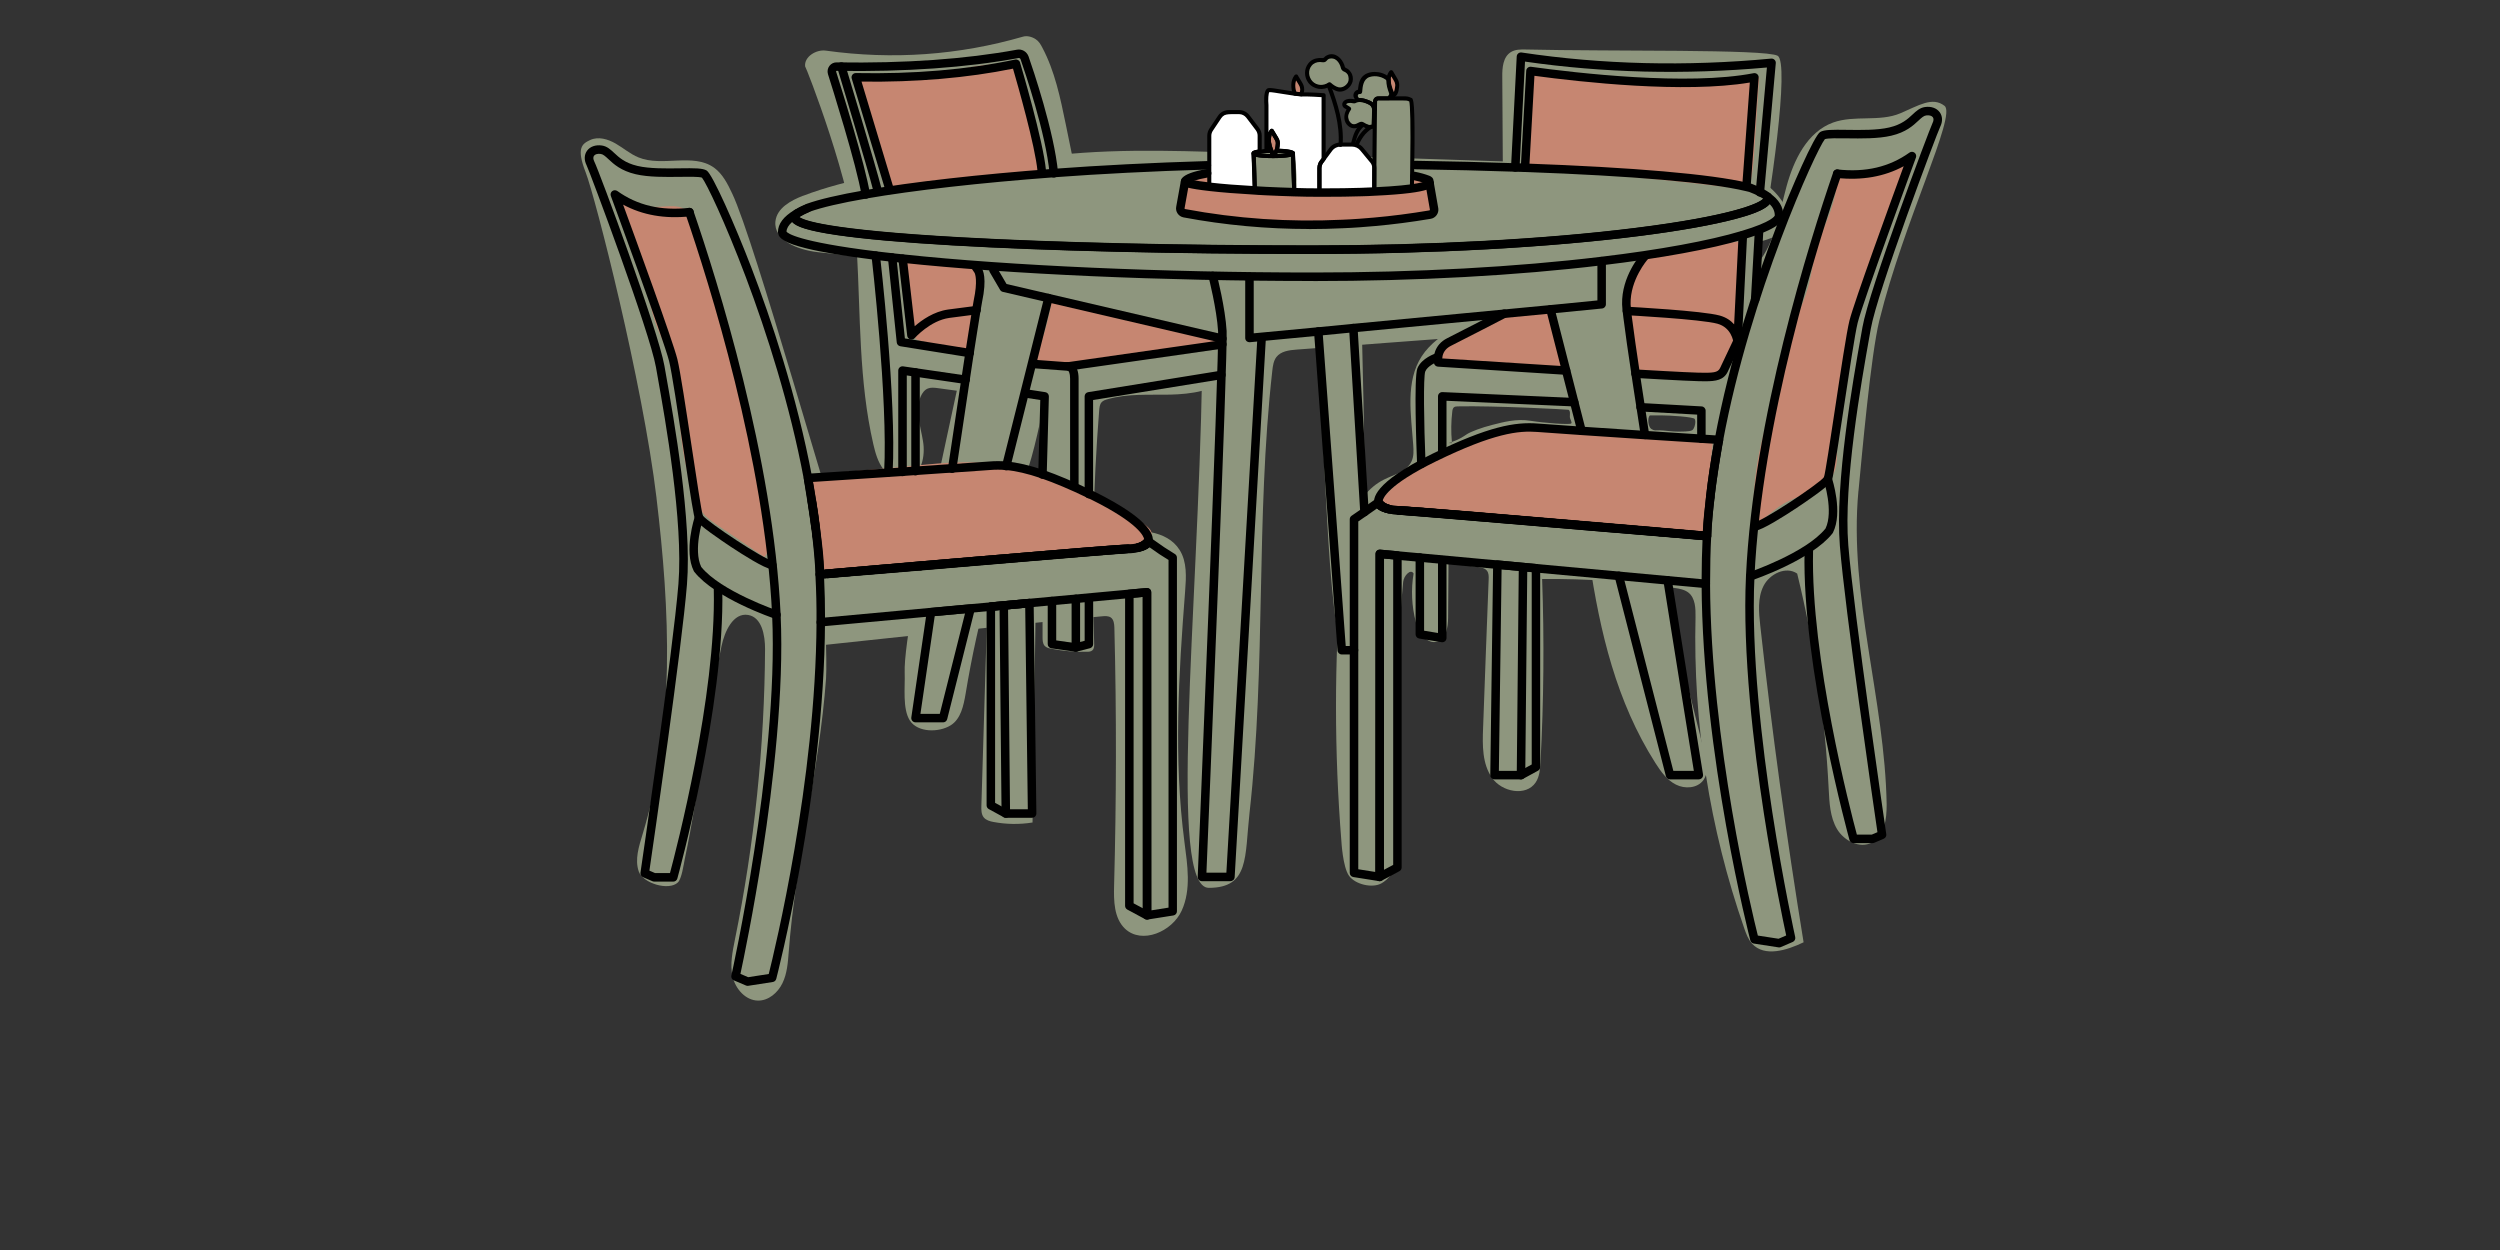 <?xml version="1.0" encoding="UTF-8"?><svg id="Layer_1" xmlns="http://www.w3.org/2000/svg" viewBox="0 0 800 400"><rect x="0" y="0" width="800" height="400" fill="#333333" stroke="none"/><defs><style>.cls-1{fill:#fff;}.cls-2{fill:#8e967e;}.cls-3{fill:#c68671;}.cls-4{fill:#4e5346;}</style></defs><g id="Layer_2"><path class="cls-2" d="M257,62.63c-3.95,1.52-8.38,3.95-8.86,8.17-.65,6.21,7.39,9.21,13.6,9.9,17.55,2,35.23,3.17,52.91,3.39-2.17,15.64-25.85,113.9-25.15,131.24,.17,4.52-.78,11.51,1.69,15.29s9.17,3.87,13.03,1.48c3.26-2.04,4.13-6.34,4.78-10.12,3.91-23.76,10.34-47.13,19.11-69.59,5.43-13.94,9.64-47.87,11.43-48.92,.96-.56,2.17-.43,3.3-.26,11.64,1.74,23.28,3.52,34.93,5.26,1.69,.26,3.48,.56,4.82,1.61,2.61,2.09,2.48,5.99,2.09,9.3-1.35,77.41-10.9,164.73,2.13,164.73s11.47-9.99,13.03-23.89c5.34-47.7,1.95-93.96,7.3-141.62,.17-1.52,.39-3.13,1.3-4.34,1.43-1.87,4.08-2.22,6.47-2.39,26.28-1.95,52.56-3.91,78.89-5.91,1.13-.09,2.39-.13,3.34,.52,.96,.7,1.3,1.95,1.56,3.13,9.86,45.35,6.13,95.44,31.02,134.54,1.74,2.74,3.69,5.47,6.56,6.91,2.87,1.48,6.86,1.22,8.78-1.39,1.82-2.48,1.13-5.95,.35-8.95-12.38-48.26-22.98-97.7-20.46-147.48,.13-2.65,.3-5.34,1.56-7.69,3.82-7.12,14.03-6.21,22.16-6.17,8.73,.04,17.46-2.17,25.11-6.43-1.17-6.78-5.69-12.86-11.86-15.94-5.65-2.82-12.25-3.08-18.55-3.3-49.31-1.61-98.57-3.26-147.87-4.87-21.72-.7-43.53-1.43-65.03,1.78,0,.04-45.27,1.22-73.46,12.03Z"/><path class="cls-2" d="M210.08,159.37c4.3,35.93,6.08,73.03-4.47,107.65-1.17,3.87-2.52,7.99-1.22,11.82s9.69,6.34,12.55,3.52c1.22-1.22,1.82-5.69,2.17-7.39,5-23.63,6.78-44.53,11.77-68.2,1-4.74,3.74-10.77,8.51-9.99,4.39,.74,5.43,6.47,5.43,10.9-.17,31.19-3.43,62.38-9.64,92.96-.78,3.91-1.65,7.99-.74,11.9,.91,3.91,4.13,7.6,8.12,7.65,3.39,.04,6.34-2.52,7.82-5.56s1.74-6.52,2-9.86c2.17-29.28,9.82-58.3,11.95-87.58,.22-3.04,0-10.86,0-10.86,0,0,61.34-6.65,88.4-9.12,.96-.09,1.95-.13,2.74,.39,.96,.7,1.09,2.09,1.13,3.26,.7,27.54,.65,55.08-.09,82.58-.13,4.87-.04,10.34,3.48,13.73,5.39,5.13,15.07,1,18.16-5.78s1.82-14.6,.87-21.94c-3.48-26.59-1.87-53.52,.22-80.24,.35-4.52,.65-9.43-1.78-13.25-4.08-6.43-13.21-6.6-20.77-5.95-28.5,2.39-56.86,5.86-85.1,10.38-5.39-14.47-30.1-103.35-37.27-118.42-1.48-3.13-3.08-6.34-5.86-8.34-6.73-4.78-16.51-.13-24.15-3.26-2.65-1.09-4.82-3-7.3-4.43s-5.56-2.35-8.17-1.13-4.47,2.52-1.43,10.34c3.04,7.82,18.25,67.2,22.68,104.22Z"/><path class="cls-2" d="M315.99,193.26c-.65,21.55-1.3,43.05-1.95,64.6-.04,1.3-.04,2.74,.78,3.74,.74,.87,1.95,1.22,3.08,1.43,4.13,.78,8.38,.83,12.51,.17,.35-22.72,.65-45.4,1-68.12,0-1.39-.13-3.04-1.39-3.65-.52-.26-1.13-.22-1.69-.22-4.95,.22-9.9,.43-14.81,.65"/><path class="cls-2" d="M594.71,157.16c1.09-11.25,3.95-43.7,6.69-54.65,7.91-31.97,24.76-65.6,20.85-68.64s-8.3-.09-14.16,2.39c-6.69,2.82-14.64,.48-21.5,2.95-8.3,3-12.64,12.08-14.94,20.59-2.3,8.51-3.65,17.77-9.25,24.59,4.34-21.89,10.34-64.38,6.43-66.55s-53.69-1.35-80.54-2c-1.65-.04-3.43-.04-4.82,.83-2.52,1.56-2.78,5.04-2.74,7.95,.09,16.25,.17,32.54,.3,48.78,.04,7.39-.04,15.29-4.17,21.42-5.47,8.12-16.55,10.99-21.89,19.16-5.3,8.12-3.43,18.68-2.74,28.37,.13,1.82,.22,3.69-.56,5.34-1.56,3.26-5.6,4.17-8.82,5.78-10.25,5.17-12.73,18.42-13.64,29.84-2.26,28.58-2.26,57.34,.04,85.93,0,0,.43,8.12,2.39,10.95s7.56,4.17,10.51,2.43c3.74-2.17,6.13-7.65,5.99-11.99-.78-28.24-1.87-56.26,.87-84.41,.17-1.91,2.39-4.39,3.34-2.69-.87,5.13-.61,10.43,.7,15.47,.87,3.39,3.61,7.34,6.95,6.3,2.82-.91,3.34-4.6,3.39-7.56,.04-5.86,.09-11.73,.13-17.59,3.13,.43,6.26,.87,9.38,1.3,1.09,.13,2.3,.35,2.95,1.22,.56,.74,.56,1.78,.52,2.74-.61,15.86-1.22,31.71-1.78,47.57-.22,5.52-.3,11.43,2.87,15.94,3.13,4.52,10.86,6.04,13.94,1.48,1.26-1.87,1.43-4.26,1.56-6.52,1.04-19.51,1.22-39.05,.52-58.6,14.16-.13,28.37,.83,42.4,2.87,1.56,.22,3.21,.52,4.47,1.52,2.17,1.78,2.26,5.04,2.22,7.82-.83,33.8,4.47,67.68,15.6,99.61,.61,1.74,1.26,3.52,2.52,4.91,4,4.34,11.12,2.09,16.46-.48-5.47-33.62-10.12-67.38-13.86-101.26-.48-4.3-.91-8.91,1.04-12.77,1.95-3.87,7.21-6.43,10.77-3.95,5.52,22.59,8.91,45.7,10.08,68.9,.22,4.39,.43,9.04,2.65,12.82,2.26,3.82,7.3,6.39,11.21,4.34,4.04-2.13,4.69-7.56,4.69-12.12-.56-33.67-12.16-66.81-9.04-100.31Zm-92.36-23.81c0,.87,.87,1.74,.43,2.17s-8.43-.13-13.03-.87c-4.56-.74-8.69,.43-12.16,1.3s-6.95,2.17-8.25,3.04-2.56,1.69-4.74,2.43c-.3-3.26-.26-6.52,.13-9.73,.04-.48,.17-1.04,.52-1.35,.35-.26,.78-.3,1.22-.3,11.82-.26,35.23,1,35.45,1.09,.65,.39,.43,1.35,.43,2.22Zm39.1,4.34c-.87,.48-3.34,.39-4.34,.43-1.78,.04-4.78-.43-6.08-.43s-1.61,.22-2.61-.43-1.35-3.56-.43-4.34h3.48c3.04,0,10.3,.48,10.82,1.13s.04,3.17-.83,3.65Z"/><path class="cls-4" d="M464.6,141.82l-1.09-.04c.35-.09,.7-.22,1.04-.3,.04,.09,.04,.22,.04,.35Z"/><path class="cls-2" d="M274.2,80.31c1.17,20.68,.61,41.62,5.26,61.82,.65,2.78,1.43,5.65,3.17,7.95,1.74,2.26,4.69,3.87,7.52,3.21,4.74-1.13,6.04-7.34,5.21-12.12-.78-4.78-2.65-9.86-.74-14.29,.48-1.09,1.22-2.13,2.3-2.56,.96-.39,2.09-.26,3.08-.13,8.08,1.09,16.16,2.22,24.24,3.3,2.56,.35,5.43,.87,6.99,2.95,1.22,1.61,1.35,3.74,1.39,5.78,.78,22.55,1.09,45.14,1,67.68,0,.96,.04,2.04,.65,2.74,.52,.61,1.39,.83,2.17,.96,3.74,.74,7.6,1.09,11.43,.96,.56,0,1.22-.04,1.65-.43,.65-.52,.65-1.48,.61-2.3-.87-24.85-.35-49.78,1.61-74.59,.09-.87,.17-1.82,.74-2.48,.48-.56,1.22-.83,1.91-1,6.47-1.87,13.34-1.35,20.07-1.48,6.73-.17,13.86-1.17,18.98-5.52,5.13-4.34,7.17-12.9,2.65-17.85-1.13-1.26-2.61-2.17-4.04-3.08-12.29-7.82-24.59-15.64-36.88-23.5-2.35-1.52-4.78-3.04-6.39-5.3-1.82-2.52-2.48-5.69-3.13-8.73-1.52-7.52-3.08-14.99-4.6-22.5-1.74-8.43-3.48-16.99-7.52-24.59-.52-1-1.13-2.04-2.09-2.65-1.17-.78-2.74-1.22-4.08-.83-20.46,5.91-41.57,7.47-63.12,4.47-3.04-.43-6.95,1.95-6.6,5.04,.17-.13,15.33,38.4,16.55,59.08Z"/><path class="cls-3" d="M258.61,153.94c2.17,9.64,3.34,19.55,3.56,29.45,9.38,.91,18.81-.04,28.19-1,24.94-2.61,49.91-5.17,74.85-7.78,.7-.09,1.39-.13,2-.52,1.26-.74,1.52-2.48,1.22-3.91-.96-4.47-36.4-19.37-38.92-19.94-18.72-4.13-28.98-1.78-48.05-.17-7.04,.61-14.08,1.22-21.11,1.78-.65,.04-1.35,.13-1.87,.56s-.65,1.35-.09,1.69"/><path class="cls-3" d="M197.53,63.76c4,9.3,7.17,18.9,9.43,28.76,.78,3.43,1.48,6.91,2.61,10.25,1.78,5.26,4.56,10.12,6.04,15.47,1.78,6.43,1.61,13.25,2.17,19.9,.7,7.56,2.43,15.03,5.17,22.16,.48,1.26,1,2.52,1.82,3.61,1.22,1.65,2.91,2.82,4.6,4,5.08,3.43,10.17,6.91,15.25,10.34,1.74-2.04,1.78-4.95,1.65-7.65-.7-13.25-4.04-26.2-7.39-39.01-1.13-4.34-2.26-8.69-3.39-13.08-4.17-15.99-8.34-32.02-13.81-47.61-.43-1.17-.87-2.43-1.74-3.3-1.82-1.87-4.78-1.69-7.39-1.52-5.34,.39-11.38,.26-15.12-3.56"/><path class="cls-3" d="M449.83,152.47c-2.3,1.78-4.43,3.74-6.39,5.86-1,1.09-2.04,2.61-1.43,3.95,.52,1.26,2.09,1.65,3.43,1.82,3.61,.52,7.21,.78,10.82,1.09,28.28,2.17,56.6,4.39,84.88,6.56,1.39,.09,3,.09,3.82-1,.43-.61,.52-1.35,.56-2.09,.87-9.3,1.74-18.59,2.61-27.85-19.72-1.87-39.44-3.26-59.21-4.21-2.78-.13-5.6-.26-8.34,.22-3.52,.61-6.82,2.17-10.08,3.74-7.56,3.65-15.16,7.3-21.76,12.47"/><path class="cls-3" d="M571.34,111.15c1.78-6.6,5.39-12.55,7.21-19.11,1.13-4,1.56-8.12,2.65-12.12,2.3-8.12,7.43-15.86,6.34-24.24,8.21,.65,16.64-1.17,23.85-5.17-4.43,21.76-18.38,41.62-20.29,64.51-.65,7.99-3.43,13.73-3.61,21.76-.09,4.69,1.52,11.99-1.35,15.68-3.91,5.08-11.21,5.86-16.51,9.43-2.26,1.52-4.17,3.52-6.6,4.74-.26,.13-.61,.26-.91,.22-.78-.13-.96-1.13-1-1.87-.3-12.73,2.35-25.41,6.78-37.32,2-5.3,2-10.73,3.3-16.25"/><path class="cls-3" d="M479.2,100.81c-5,5.13-12.99,5.99-18.59,10.47-.35,.3-.74,.61-.91,1.04-.3,.83,.17,1.74,.91,2.22s1.61,.56,2.48,.7c12.42,1.48,24.89,2.52,37.36,3.04,.22,0,.48,0,.61-.13,.13-.13,.17-.35,.17-.56,.09-5.34-2-6.26-4.13-11.16-.35-.78,.35-5.99-.39-6.47-.56-.35-1.3-.43-2-.48-5.91-.43-11.9-.13-17.77,.96"/><path class="cls-3" d="M520.99,99.86c.74,6.08,1.52,12.12,2.26,18.2,.09,.61,.17,1.22,.61,1.61,.43,.39,1.04,.39,1.61,.43,7.39,.17,14.77,.39,22.16,.56,.61,0,1.26,.04,1.87-.13,.87-.26,1.61-.87,2.17-1.56,2.82-3.3,3.17-7.95,3.43-12.25,.52-9.56,1.09-19.07,1.61-28.63,0-.17,0-.35-.09-.52-.17-.3-.61-.3-.96-.22-9.12,1.48-18.25,3-27.37,4.47-.43,.09-.91,.13-1.3,.39-.43,.26-.78,.7-1.04,1.17-3.13,4.74-5.34,10.43-4.43,16.03"/><path class="cls-3" d="M489.11,53.42c-1.69-9.17-1.69-18.68,0-27.85,.13-.83,.35-1.69,1-2.22,.74-.56,1.78-.52,2.69-.39,23.28,2.61,46.79,3.17,70.16,1.69-.52,7.78-1.04,15.51-1.56,23.28-.26,3.95-.52,7.95-1.69,11.77-.09,.22-.17,.48-.35,.65-.3,.26-.74,.22-1.13,.17-23.72-2.91-47.52-5.17-71.42-6.78"/><path class="cls-3" d="M274.03,24.62c3.82,11.82,7.69,23.63,11.51,35.45,16.12-1.13,32.23-2.95,48.22-5.43-2.3-10.34-4.56-20.68-6.86-31.02-.26-1.13-.56-2.35-1.56-2.91-.65-.39-1.48-.39-2.22-.39-4.43,.04-8.82,.48-13.16,1.3-2.48,.48-4.91,1.04-7.43,1.39-8.86,1.3-17.94-.13-26.76,1.22-1,.17-2.26,.65-2.26,1.65"/><path class="cls-3" d="M288.67,82.87c.52,2.43,1,4.87,1.52,7.3,.61,3.04,1.26,6.08,1.69,9.12,.35,2.43,.56,4.87,.7,7.34,.04,.7,.09,1.48,.65,1.95,.3,.26,.65,.35,1.04,.43,2.56,.65,5.08,1.35,7.65,2,2.48,.65,5,1.3,7.6,1.39,.17,0,.35,0,.52-.09,.22-.13,.22-.43,.26-.7,.22-6.13,.96-12.21,2.3-18.2,.48-2.22,1.04-4.56,.35-6.73-.13-.43-.35-.87-.7-1.09-.3-.22-.7-.3-1.04-.35-3.91-.7-7.86-1.43-11.82-1.69-3.48-.22-6.95-.09-10.43-.35"/><path class="cls-3" d="M330.72,115.45c2.82-6.08,4.78-12.6,5.82-19.24,17.25,3.52,34.49,7.08,51.74,10.6,.48,.09,1.04,.22,1.35,.65,.3,.48,.17,1.17-.22,1.61s-.96,.65-1.48,.87c-10.38,4.04-21.68,4.82-32.75,5.52-8.17,.52-16.42,1.04-24.5-.22"/><path class="cls-2" d="M421.9,105.33c.7,20.55,1.61,41.1,2.82,61.64,.52,9.17,1.13,18.33,2.17,27.46,.52,4.6,1.26,9.38,4.04,13.12,2.61-1.17,4.34-3.74,5.17-6.47,.83-2.74,.83-5.6,.83-8.47,0-28.32-.35-56.69-1.09-85.01,0-.3-.04-.65-.22-.91-.26-.35-.7-.43-1.13-.52-4.6-.7-9.34-.61-13.94,.26"/><path class="cls-3" d="M386.76,55.72c-1.52,.3-3.04,.61-4.52,.91-.96,.17-2,.43-2.52,1.26-.3,.48-.39,1.09-.43,1.65-.26,2.35-.52,4.65-.78,6.99-.04,.26-.04,.56,.04,.78,.22,.43,.74,.56,1.22,.65,25.98,4.91,52.91,5,78.93,.26-.7-3.17-1.39-6.34-2.09-9.51-.09-.39-.17-.78-.43-1.13-.39-.52-1.04-.7-1.65-.87-3.04-.7-6.21-.83-9.34-.96-9.43-.35-18.85-.7-28.28-1.09-8.21-.3-16.42-.61-24.63-.3-2.48,.09-5,.26-7.39,1"/><path class="cls-1" d="M386.93,59.5c-.13-4.87-.17-9.77-.09-14.64,0-.83,.04-1.65,.3-2.39,.17-.52,.48-1,.78-1.43,.56-.87,1.17-1.74,1.78-2.56,.43-.61,.91-1.26,1.61-1.61,.65-.3,1.39-.35,2.09-.35,1.74,0,2.48-.65,4.21-.43,.43,.04,1.87,.91,2.17,1.22,.26,.3,.3,.74,.39,1.09,.22,.78,1.82,2.61,2.22,3.3,1.22,2,1.04,3.74,.87,6.08-.04,.35-1,.3-1.09,.65-.09,.26-.22,.48-.3,.74-.13,.39-.09,.83-.09,1.22,.09,3.26,0,6.52-.3,9.77,0,.22-.04,.43-.22,.56-.13,.09-.26,.09-.43,.09-5.08-.09-10.21-.3-15.29-.74"/><path class="cls-1" d="M422.47,61.67c-.56-3.13-.91-6.39,.13-9.38,.65-1.87,1.87-3.56,3.43-4.82,.61-.48,1.26-.87,1.95-1.04,.65-.17,1.3-.13,1.95-.09,.87,.04,1.74,.09,2.61,.09,.65,.04,1.26,.04,1.87,.3,.65,.3,1.13,.87,1.61,1.39,.65,.78,1.35,1.56,2,2.35,.74,.87,1.48,1.74,1.82,2.82,.43,1.22,.3,2.52,.17,3.78-.13,1.22-.22,2.43-.35,3.69,0,.17-.04,.39-.17,.52-.13,.13-.35,.17-.56,.17-5.65,.09-11.29,.13-16.94,.13"/><path class="cls-3" d="M414.39,31.52c-.22-1.17-.43-2.3-.43-3.48s.22-2.39,.87-3.39c.04-.09,.13-.17,.22-.22,.22-.04,.39,.13,.48,.3,.26,.52,.48,1.04,.65,1.61,.3,.96,.56,2,.35,3-.22,1.26-1.13,2.35-2.17,3.13"/><path class="cls-1" d="M405.52,42.43c-.22-4.17-.17-8.34,.09-12.51,0-.26,.04-.56,.26-.74,.22-.17,.52-.17,.83-.13,5.34,.74,10.73,1.04,16.07,1,.22,0,.43,0,.56,.13,.26,.17,.26,.56,.26,.87-.17,6.69-.39,13.34-.56,20.03,0,.39-.04,.78-.13,1.17-.13,.43-.43,.83-.65,1.22-1.22,2.26-.09,5-.39,7.56-2.78,0-5.52,.17-8.25,.43-.56-3.21-.74-6.47-.56-9.73,.04-.83,.09-1.74-.39-2.39-.26-.35-.61-.56-1-.74-1.74-.74-3.82-.09-5.56-.7-.3-.09-.56-.26-.78-.48-.22-.3-.26-.7-.3-1.04-.09-1.39-.04-2.74,.17-4.13"/><path class="cls-2" d="M401.4,60.33c-.17-3.82-.35-7.65-.56-11.47,0-.13,0-.26,.04-.39,.09-.13,.26-.17,.43-.22,3-.74,6.13-.78,9.17-.52,1.09,.09,2.26,.26,3,1.04,.52,.52,.74,1.26,.87,2,.26,1.22,.35,2.48,.43,3.74,.13,1.91,.26,3.87-.04,5.78-.04,.17-.09,.39-.22,.52-.13,.09-.3,.13-.48,.13-4.34,.22-8.69,.09-12.99-.43"/><path class="cls-3" d="M407.22,49.94c-.22-1.17-1.09-2.35-1.09-3.52s.22-2.39,.87-3.39c.04-.09,.13-.17,.22-.22,.22-.04,.39,.13,.48,.3,.26,.52,.48,1.04,.65,1.61,.3,.96,.56,2,.35,3-.22,1.26,0,1.43-1.04,2.22"/><path class="cls-3" d="M444.8,30.83c-.22-1.17-.43-2.3-.43-3.48s.22-2.39,.87-3.39c.04-.09,.13-.17,.22-.22,.22-.04,.39,.13,.48,.3,.26,.52,.48,1.04,.65,1.61,.3,.96,.56,2,.35,3-.22,1.26-1.13,2.35-2.17,3.13"/><path class="cls-2" d="M440.23,60.46c-.26-9.6-.17-19.16,.17-28.76,3.74-.09,7.47-.04,11.21,.13,.13,0,.26,0,.35,.09s.13,.22,.13,.39c.52,9.17-.91,18.33-.35,27.5,0,.22,0,.48-.17,.61-.09,.04-.17,.04-.3,.04-3.82,.22-7.65,.26-11.51,.22"/><path class="cls-2" d="M422.38,19.4c-1.56,.09-3.08,1.04-3.69,2.48-.65,1.43-.3,3.26,.91,4.26,.52,.43,1.13,.7,1.78,.96,1.04,.39,2.22,.65,3.3,.35,.39-.13,.83-.35,1.26-.22,.35,.09,.61,.35,.87,.56,.91,.65,2.17,.52,3.21,.13,.48-.17,.96-.48,1.26-.91,.3-.52,.35-1.13,.3-1.74,0-.91-.09-1.95-.78-2.52-.22-.17-.52-.3-.74-.52-.26-.3-.39-.7-.52-1.09-.43-1.3-1.35-2.65-2.69-2.87-1.56-.3-2.95,.91-4.47,1.13"/><path class="cls-2" d="M432.98,32.52c-.7-.09-1.43-.09-2.17,0-.22,.04-.48,.09-.61,.26-.22,.26-.13,.65,.09,.91s.56,.39,.87,.52c.13,.09,.3,.17,.39,.3,.09,.17,.04,.43,0,.65-.22,1-.3,2.04,.04,3.04,.3,.96,1.13,1.82,2.13,2,1.26,.17,2.52-.7,3.78-.39,.48,.13,.87,.39,1.35,.52,.48,.13,1.09-.04,1.22-.48,.04-.17,.04-.35,.04-.52-.22-2.3-.3-4.56-.22-6.86,0-.17,0-.39,.13-.52,.13-.13,.3-.22,.48-.26,1.22-.26,2.61,.13,3.61-.56,.22-.13,.39-.3,.48-.56,.09-.22,.52-.39,.48-.61-.17-1.13-.78-2.35-.96-3.48-.04-.3-.09-.65-.26-.91-.3-.48-.87-.74-1.43-.91-1.26-.39-2.56-.74-3.87-.56s-2.56,1.04-2.91,2.3c-.3,1.09,0,2.48-.91,3.17-.26,.17-.61,.3-.78,.56-.22,.39,0,.87,.09,1.35s-.22,1.09-.65,.91"/></g><g id="Layer_1-2"><g><path d="M255,69.66c-.4,0-.79-.18-1.04-.52-.4-.54-.32-1.31,.19-1.75,.76-.66,1.91-1.26,3.99-2.06,.66-.25,1.41,.07,1.67,.73,.26,.66-.05,1.41-.7,1.68-1.32,.55-2.47,1.13-3.42,1.73-.21,.13-.45,.2-.69,.2Z"/><path d="M420.29,89.92c-48.08,0-97.3-2.18-131.64-5.83-1.11-.13-2.25-.26-3.31-.34-.02,0-.03,0-.05,0-.75-.09-1.48-.17-2.2-.25-1.04-.12-2.06-.23-3.07-.36-9.52-1.17-16.96-2.42-22.1-3.69-6.37-1.58-8.97-3.09-8.97-5.21,0-2.59,1.77-4.96,5.27-7.03,.6-.36,1.38-.2,1.79,.36,.41,.56,.33,1.35-.19,1.82-.04,.04-.07,.07-.1,.1,1.2,.98,8.44,4.09,51.79,6.5,30.09,1.67,69.94,2.59,112.22,2.59,37.85,0,74.57-1.98,103.41-5.58,32.04-4,40.52-8.2,41.18-9.57,0,0,0,0,0,0-.18-.55,0-1.17,.47-1.52,.47-.35,1.1-.37,1.59-.04,2.84,1.95,4.28,4.34,4.28,7.12,0,1.77-1.43,4.24-12.61,7.56-10.44,3.14-26.57,6.1-45.41,8.34-27.35,3.3-59.28,5.05-92.34,5.05Zm-134.71-8.88c1.1,.09,2.25,.22,3.37,.35,34.24,3.64,83.35,5.81,131.34,5.81,32.96,0,64.78-1.74,92.02-5.03,18.68-2.22,34.65-5.15,44.95-8.25,10.01-2.98,10.65-4.87,10.67-4.96,0-1.35-.55-2.57-1.65-3.68-1.79,2.1-6.45,3.59-11.02,4.81-7.25,1.92-17.73,3.79-30.3,5.4-29.17,3.73-66.54,5.79-105.23,5.79-43.67,0-84.48-.97-114.91-2.74-15.89-.92-28.33-2.03-36.96-3.29-9.3-1.36-13.08-2.7-14.39-4.2-1.15,1.02-1.76,2.05-1.79,3.07,.35,.48,3.38,3.19,28.69,6.31,1,.13,2,.24,3.03,.35,.72,.08,1.45,.16,2.2,.25Z"/><path d="M419.82,81.24c-43.67,0-84.48-.97-114.91-2.74-15.89-.92-28.33-2.03-36.96-3.29-12.45-1.81-15-3.61-15-5.76,0-.55,.21-1.37,1.19-2.18,.06-.05,.11-.09,.18-.12,1.04-.61,2.26-1.23,3.73-1.89,.03-.01,.06-.03,.1-.04,3.89-1.42,10.33-2.92,18.61-4.36,15.21-2.65,36.64-5.07,60.34-6.84,14.97-1.11,31.47-1.95,49.06-2.48,.76-.02,1.38,.57,1.4,1.32,.02,.75-.57,1.38-1.32,1.4-17.55,.53-34.01,1.36-48.94,2.47-23.62,1.76-44.96,4.17-60.08,6.8-8.09,1.4-14.34,2.86-18.1,4.22-1.28,.58-2.4,1.14-3.32,1.67,1.2,.98,8.42,4.09,51.79,6.5,30.09,1.67,69.94,2.59,112.22,2.59,37.85,0,74.57-1.98,103.41-5.58,30.45-3.8,39.62-7.78,41.02-9.34-.47-.3-1.02-.6-1.66-.93-.73-.38-1.61-.77-2.85-1.25-.15-.03-.3-.07-.46-.11-.22-.06-.44-.11-.67-.16-.02,0-.03,0-.05-.01-11.22-2.7-36.26-4.86-70.52-6.09-1.1,0-2.27-.05-3.2-.09-9.84-.34-20.56-.61-31.85-.78-.75-.01-1.35-.63-1.34-1.38s.63-1.36,1.38-1.34c11.31,.17,22.05,.44,31.91,.78,.93,.04,2.07,.09,3.12,.09,.02,0,.03,0,.05,0,34.42,1.23,59.65,3.42,71.05,6.16,.26,.05,.53,.12,.79,.19,.16,.04,.32,.08,.48,.12,.07,.01,.13,.03,.19,.06,1.39,.53,2.38,.97,3.23,1.41,1.07,.56,1.93,1.04,2.66,1.59,.22,.17,.39,.4,.48,.66,.07,.21,.16,.54,.16,.86,0,3.13-5.96,5.13-11.79,6.68-7.25,1.92-17.73,3.79-30.3,5.4-29.17,3.73-66.54,5.79-105.23,5.79Z"/><path d="M393.71,281.98h-9.08c-.37,0-.73-.15-.98-.42-.26-.27-.39-.63-.38-1,.07-1.67,6.94-167.27,6.52-174.5-.42-7.17-3.02-17.32-3.04-17.42-.19-.73,.25-1.47,.98-1.66,.73-.19,1.47,.25,1.66,.98,.11,.43,2.69,10.51,3.13,17.94,.42,7.09-5.74,156.02-6.46,173.35h6.38l9.92-171.18c.04-.75,.69-1.32,1.44-1.28,.75,.04,1.32,.69,1.28,1.44l-9.99,172.46c-.04,.72-.64,1.28-1.36,1.28Z"/><path d="M321.99,150.52c-.11,0-.22-.01-.33-.04-.73-.18-1.17-.92-.99-1.65l13.4-53.35,.03-.27c.09-.74,.77-1.27,1.52-1.18,.75,.09,1.27,.77,1.18,1.52l-.04,.35c0,.05-.02,.11-.03,.16l-13.42,53.43c-.16,.62-.71,1.03-1.32,1.03Z"/><path d="M300.18,182.02c-.75,0-1.36-.61-1.36-1.36v-.09c0-.75,.61-1.36,1.36-1.36s1.36,.61,1.36,1.36v.09c0,.75-.61,1.36-1.36,1.36Z"/><path d="M301.79,231.15h-8.82c-.4,0-.77-.17-1.03-.47-.26-.3-.37-.7-.32-1.09,0,0,2.13-14.47,4.95-33.88,.09-.62,.6-1.1,1.22-1.16l12.68-1.17c.44-.04,.87,.13,1.16,.47s.39,.79,.29,1.22l-8.82,35.06c-.15,.6-.7,1.03-1.32,1.03Zm-7.24-2.72h6.18l8.09-32.17-9.71,.9c-2.2,15.16-3.96,27.13-4.57,31.27Z"/><path d="M314.43,180.85c-.75,0-1.36-.61-1.36-1.36v-.13c0-.75,.61-1.36,1.36-1.36s1.36,.61,1.36,1.36v.13c0,.75-.61,1.36-1.36,1.36Z"/><path d="M304.7,151.35c-.07,0-.13,0-.2-.02-.74-.11-1.26-.8-1.15-1.55,1.4-9.39,2.76-18.46,3.95-26.37l.31-2.04c.48-3.07,.91-5.96,1.3-8.6,.36-2.26,.68-4.33,.98-6.2,.5-3.15,.9-5.72,1.2-7.55,.13-.81,.25-1.47,.34-1.98,.06-.31,.1-.57,.13-.76,0-.02,0-.04,.01-.06,1.37-6.42,.46-8.58,.29-8.91-.05-.04-.02-.03-.09-.13l-.87-1.3c-.42-.63-.25-1.47,.38-1.89,.62-.42,1.47-.25,1.89,.38l.83,1.25c.58,.74,1.89,3.38,.24,11.14-.03,.2-.08,.46-.13,.76-.09,.5-.21,1.15-.34,1.94-.3,1.82-.7,4.38-1.2,7.53-.29,1.87-.62,3.94-.97,6.19-.39,2.63-.83,5.52-1.3,8.6l-.31,2.03c-1.19,7.92-2.55,16.98-3.95,26.37-.1,.67-.68,1.16-1.34,1.16Zm7.2-64h0Z"/><path d="M391.15,109.73c-.1,0-.21-.01-.31-.04l-69.94-16.29c-.36-.08-.68-.32-.87-.64l-3.3-5.65c-.38-.65-.16-1.48,.49-1.86,.65-.38,1.48-.16,1.86,.49l3.01,5.14,69.37,16.16c.73,.17,1.19,.9,1.02,1.63-.15,.63-.71,1.05-1.32,1.05Z"/><path d="M399.83,109.52c-.34,0-.66-.13-.92-.35-.28-.26-.44-.62-.44-1.01v-19.55c0-.75,.61-1.36,1.36-1.36s1.36,.61,1.36,1.36v18.05l20.54-1.94,11.21-1.09,63.08-6,15.15-1.49v-12.58c0-.75,.61-1.36,1.36-1.36s1.36,.61,1.36,1.36v13.81c0,.7-.53,1.29-1.23,1.35l-16.38,1.61-63.08,6-11.21,1.09-22.03,2.09s-.09,0-.13,0Z"/><path d="M506.09,139.19c-.61,0-1.16-.41-1.32-1.02l-9.95-38.84c-.19-.73,.25-1.47,.98-1.66,.73-.19,1.47,.25,1.66,.98l9.95,38.84c.19,.73-.25,1.47-.98,1.66-.11,.03-.23,.04-.34,.04Z"/><path d="M531.2,171.64c-.09,0-.18,0-.27-.03-.09-.02-.17-.04-.26-.08-.08-.03-.16-.07-.23-.12-.07-.05-.14-.11-.2-.17-.07-.07-.12-.13-.17-.21-.05-.07-.09-.15-.13-.23s-.06-.17-.08-.26c-.02-.09-.03-.17-.03-.26s0-.18,.03-.26c.02-.09,.04-.17,.08-.26,.03-.08,.07-.16,.13-.23,.05-.07,.1-.14,.17-.2,.06-.07,.13-.12,.2-.17,.07-.05,.15-.09,.23-.13,.08-.03,.17-.06,.26-.08,.44-.09,.91,.06,1.23,.37,.06,.06,.12,.13,.17,.2,.05,.07,.09,.16,.13,.23,.03,.08,.06,.17,.08,.26,.02,.09,.03,.18,.03,.26,0,.09,0,.18-.03,.26-.02,.09-.04,.17-.08,.26s-.07,.16-.13,.23c-.05,.07-.1,.14-.17,.21-.06,.06-.13,.12-.2,.17-.07,.05-.15,.09-.23,.12-.08,.03-.17,.06-.26,.08-.09,.02-.17,.03-.26,.03Z"/><path d="M543.62,249.4h-9.21c-.62,0-1.16-.42-1.32-1.02l-16.38-63.77c-.19-.73,.25-1.47,.98-1.66,.73-.19,1.47,.25,1.66,.98l16.12,62.75h6.56c-1.06-6.55-5.26-32.54-9.74-60.77-.12-.74,.39-1.44,1.13-1.56,.74-.12,1.44,.39,1.56,1.13,5.15,32.51,9.94,62.04,9.99,62.33,.06,.39-.05,.8-.31,1.1s-.64,.48-1.04,.48Z"/><path d="M514.09,170.2c-.5,0-.98-.27-1.22-.75l-.04-.09c-.34-.67-.07-1.49,.6-1.83,.67-.34,1.49-.07,1.83,.6l.04,.09c.34,.67,.07,1.49-.6,1.83-.2,.1-.4,.15-.61,.15Z"/><path d="M526.38,140.53c-.66,0-1.24-.48-1.34-1.15-3.92-25.23-5.93-39.35-5.97-41.98-.23-8.98,5.91-15.93,6.17-16.22,.5-.56,1.36-.61,1.92-.1,.56,.5,.61,1.36,.11,1.92-.08,.08-5.67,6.47-5.48,14.35,.04,2.45,2.15,17.22,5.94,41.62,.12,.74-.39,1.44-1.14,1.55-.07,.01-.14,.02-.21,.02Z"/><path d="M436.63,165.21c-.71,0-1.31-.56-1.36-1.28l-3.56-58.86c-.05-.75,.53-1.39,1.28-1.44,.75-.05,1.39,.53,1.44,1.28l3.56,58.86c.05,.75-.53,1.39-1.28,1.44-.03,0-.06,0-.08,0Z"/><path d="M433.28,209.43h-3.91c-.71,0-1.3-.55-1.36-1.26l-7.52-102c-.06-.75,.51-1.4,1.26-1.46,.74-.06,1.4,.51,1.46,1.26l7.42,100.74h2.65c.75,0,1.36,.61,1.36,1.36s-.61,1.36-1.36,1.36Z"/><path d="M441.49,281.98c-.07,0-.14,0-.21-.02l-8.21-1.3c-.66-.1-1.15-.67-1.15-1.34v-113.16c0-.45,.22-.87,.59-1.12l3.34-2.3,4.47-3.12c.45-.32,1.05-.33,1.51-.03,.38,.24,.6,.65,.62,1.08,.12,.13,.61,.57,2.22,.9,.04,0,.08,.02,.11,.03,.75,.22,1.67,.33,2.82,.33,.03,0,.06,0,.08,0,4.52,.28,43.6,3.58,66.5,5.52,2.6,.21,5.12,.43,7.54,.64,3.43,.29,6.66,.57,9.57,.8l3.38,.29c4.75,.41,8.5,.73,10.34,.88h.34c.1,0,.21,.01,.31,.03,.49,.11,.75,.15,.76,.15,.69,.1,1.2,.72,1.16,1.42-.23,4.46-.35,9.42-.35,15.18,0,.38-.16,.75-.44,1.01-.28,.26-.66,.38-1.04,.35l-27.85-2.56-75.02-6.9-.04,101.9c0,.4-.17,.78-.48,1.03-.25,.21-.56,.33-.88,.33Zm-6.85-3.82l5.49,.87,.04-101.8c0-.38,.16-.75,.44-1s.66-.38,1.04-.35l5.65,.52,97.22,8.94c.02-4.66,.11-8.8,.29-12.58-1.84-.14-5.42-.45-10.36-.88l-3.37-.29c-2.9-.23-6.14-.51-9.57-.8-2.42-.21-4.94-.42-7.54-.64-18.37-1.56-61.52-5.21-66.4-5.51-1.37,0-2.52-.14-3.5-.43-1.74-.37-2.79-.93-3.42-1.51l-3.24,2.27-2.76,1.9v111.29Zm7.8-117.19s0,0,0,0c0,0,0,0,0,0Zm0,0s0,0,0,0c0,0,0,0,0,0Zm0,0h0Z"/><path d="M444.41,164.25c-.1,0-.19-.01-.29-.03-4.62-1.01-4.43-3.3-4.35-3.75,.11-.57,.57-1.02,1.15-1.1,.58-.08,1.14,.22,1.41,.74,0,0,.57,.96,2.44,1.47,.71,.19,1.14,.92,.97,1.64-.15,.62-.71,1.04-1.32,1.04Z"/><path d="M545.19,172.85s-.07,0-.11,0c-2.39-.2-7.65-.65-14-1.22h0c-4.62-.36-10.22-.82-17.11-1.39-18.42-1.56-61.75-5.23-66.44-5.52-.73-.05-1.3-.66-1.28-1.4,.02-.73,.62-1.32,1.36-1.32,3.21,0,37.96,2.96,66.54,5.44,5.81,.48,11.23,.96,16.01,1.38l1.16,.1s0,0,0,0c4.4,.4,8.28,.73,11.03,.97,.02,0,.04,0,.07,0h0s.01,0,.02,0c0,0,.01,0,.02,0,0,0,0,0,0,0,0,0,0,0,0,0,0,0,.01,0,.02,0,0,0,0,0,0,0,.07,0,.13,.01,.2,.02,.01,0,.02,0,.03,0,0,0,0,0,0,0,.13,.01,.25,.02,.37,.03,0,0,0,0,.01,0,.01,0,.03,0,.04,0h0s.03,0,.04,0c0,0,0,0,.01,0,0,0,0,0,.01,0,0,0,0,0,0,0,.01,0,.03,0,.04,0h0c.16,.01,.31,.03,.46,.04,0,0,0,0,0,0,.12,.01,.25,.02,.36,.03h0c.06,0,.12,.01,.18,.02,0,0,0,0,.01,0,0,0,.02,0,.02,0,0,0,0,0,0,0,.01,0,.03,0,.04,0h.08s0,0,0,0c0,0,0,0,.03,0,0,0,0,0,.01,0,.03,0,.06,0,.09,0,0,0,.01,0,.02,0,0,0,.02,0,.02,0,0,0,0,0,0,0,0,0,.01,0,.02,0h0s.09,0,.13,.01h.05s0,0,.01,0c0,0,.02,0,.03,0,.09,0,.19,.02,.27,.02,.06,0,.12,0,.18,.01,.71,.06,1.25,.65,1.25,1.35,0,.04,0,.08,0,.11-.06,.71-.65,1.25-1.35,1.25Z"/><path d="M441.49,281.98c-.24,0-.48-.06-.7-.19-.41-.25-.66-.69-.66-1.17l.04-103.39c0-.38,.16-.75,.44-1s.66-.38,1.04-.35l5.65,.52c.7,.06,1.23,.65,1.23,1.35v99.83c0,.5-.28,.96-.72,1.2l-5.69,3.04c-.2,.11-.42,.16-.64,.16Zm1.4-103.26l-.04,99.63,2.97-1.59v-97.77l-2.93-.27Z"/><path d="M599.23,269.81h-6.08c-.61,0-1.15-.41-1.31-1-.15-.55-15.25-55.36-14.38-92.49,.02-.75,.66-1.34,1.39-1.33,.75,.02,1.35,.64,1.33,1.39-.79,33.98,11.98,83.11,14.02,90.7h4.76l1.82-.78c-1.29-8.84-10.42-71.5-12.02-91.58-1.62-20.27,4.21-53.03,6.7-67.02,.2-1.11,.38-2.11,.52-2.96,2.02-11.79,21.43-63.35,22.45-65.41,.36-.72,.39-1.38,.08-1.81-.36-.5-1.16-.72-2.15-.58-.77,.11-1.41,.68-2.47,1.67-1.67,1.56-3.96,3.71-8.7,4.82-4.15,.98-9.7,.9-14.15,.84-2.76-.04-6.17-.09-7.08,.26-2.8,3.48-23.85,49.46-32.61,96.7-.14,.74-.85,1.23-1.59,1.09-.74-.14-1.23-.85-1.09-1.59,4.91-26.49,13.27-51.18,19.41-67.24,5.32-13.9,12.53-30.16,14.38-31.25,1.27-.76,3.83-.76,8.61-.69,4.31,.06,9.67,.14,13.49-.76,4.04-.95,5.94-2.73,7.47-4.16,1.18-1.1,2.29-2.14,3.95-2.38,2-.29,3.77,.34,4.74,1.68,.92,1.28,.97,2.96,.15,4.62-1.02,2.03-20.21,53.01-22.21,64.65-.15,.86-.33,1.85-.53,2.97-2.47,13.89-8.26,46.4-6.67,66.33,1.71,21.43,12.05,91.73,12.15,92.44,.09,.61-.24,1.21-.81,1.45l-3.04,1.3c-.17,.07-.35,.11-.54,.11Z"/><path d="M569.34,303.18c-.07,0-.14,0-.21-.02l-7.91-1.22c-.54-.08-.97-.48-1.11-1-.15-.59-15.34-59.36-15.6-114.11,0-.75,.6-1.36,1.35-1.37h0c.75,0,1.36,.6,1.36,1.35,.24,50.79,13.42,105.11,15.29,112.57l6.63,1.02,2.44-1.05c-.9-4.15-4.14-19.62-7.15-39.14-3.24-21.07-6.87-51.34-5.72-75.84,2.36-50.19,20.31-107.09,27.92-129.23,.24-.71,1.02-1.09,1.73-.84,.71,.24,1.09,1.02,.84,1.73-7.57,22.02-25.43,78.63-27.77,128.47-1.14,24.27,2.47,54.34,5.69,75.28,3.5,22.72,7.32,39.92,7.35,40.09,.14,.64-.19,1.29-.79,1.55l-3.82,1.65c-.17,.07-.35,.11-.54,.11Z"/><path d="M546.23,172.94s-.05,0-.07,0c-.75-.04-1.33-.68-1.29-1.43,.22-4.17,.58-8.37,1.05-12.46,.09-.75,.76-1.28,1.51-1.19,.75,.09,1.28,.76,1.19,1.51-.47,4.04-.82,8.18-1.04,12.3-.04,.73-.64,1.29-1.36,1.29Z"/><path d="M561.43,169.9c-.68,0-1.26-.5-1.35-1.19-.09-.75,.44-1.42,1.18-1.52,2.75-.34,20.63-12.25,22.41-14.48,.46-1.49,2.08-12.23,3.51-21.73,1.83-12.15,3.73-24.72,4.64-28.37,1.46-5.85,13.27-38.25,17.36-49.42-6.19,3.35-13.37,4.61-21.4,3.75-.75-.08-1.29-.75-1.21-1.5,.08-.75,.75-1.29,1.5-1.21,9,.97,16.51-.8,22.96-5.4,.49-.35,1.14-.34,1.62,.03,.47,.36,.66,.99,.45,1.55-.17,.46-16.94,46.06-18.64,52.86-.88,3.52-2.85,16.59-4.59,28.12-2.52,16.67-3.32,21.65-3.76,22.55-.82,1.63-8.79,7.01-11.22,8.62-3.93,2.61-10.89,7.03-13.29,7.33-.06,0-.11,.01-.17,.01Z"/><path d="M560.09,185.8c-.57,0-1.1-.36-1.29-.92-.24-.71,.14-1.48,.85-1.72,.18-.06,18.25-6.25,24.52-14.04,2.64-5.52-.54-15.25-.57-15.35-.24-.71,.15-1.48,.86-1.72,.71-.24,1.48,.15,1.72,.86,.15,.45,3.62,11.04,.36,17.55-.04,.08-.09,.16-.15,.23-6.69,8.47-25.09,14.78-25.87,15.04-.14,.05-.29,.07-.44,.07Zm25.24-15.96h0Z"/><path d="M546.23,172.85c-.06,0-.13,0-.19-.01-.02,0-.27-.04-.73-.07h-.12s-.08,0-.11,0c-.72-.06-1.81-.16-3.2-.28-2.67-.24-6.33-.57-10.78-.93l-2.28-.2c-4.44-.39-9.48-.83-14.83-1.28l-1.2-.1c-26.2-2.23-62.09-5.28-65.15-5.28-.03,0-.06,0-.09,0-1.38-.09-2.53-.23-3.4-.42-.03,0-.06-.01-.1-.02-3.04-.88-4.03-2.66-4.13-2.86-.03-.05-.05-.1-.07-.16-.51-1.39-.67-6.66,18.49-16.02,18.02-8.81,26.51-10.25,33.72-9.69,1.64,.13,7.15,.52,14.15,1,7.07,.5,14.91,1.01,20.24,1.35,12.41,.77,23.61,1.51,23.72,1.52,.71,.05,1.27,.64,1.27,1.36,0,.17-.01,.35-.08,.57,0,.02,0,.05-.01,.06-.01,.12-.04,.22-.06,.3,0,0,0,.01,0,.02-1.16,6.26-2.02,11.95-2.63,17.42h0c0,.07,0,.12,0,.17-.51,4.24-1.03,9.01-1.03,12.22,0,.39-.17,.77-.47,1.03-.25,.22-.57,.33-.89,.33Zm-98.56-10.89c3.47,.03,37.76,2.94,65.34,5.29l1.2,.1c5.36,.44,10.4,.89,14.84,1.28l2.27,.2c4.45,.37,8.12,.7,10.8,.94,1.15,.1,2.09,.19,2.79,.25,.12-3.19,.57-7.28,1.01-10.99h0c0-.06,0-.11,0-.16,.59-5.32,1.42-10.85,2.52-16.88-3.48-.23-12.46-.81-22.19-1.42-5.34-.34-13.18-.85-20.26-1.35-7-.48-12.53-.87-14.17-1-5.85-.45-13.81,.38-32.31,9.42-15.47,7.56-16.94,11.81-17.07,12.65,.25,.29,.92,.91,2.3,1.31,.74,.15,1.73,.27,2.93,.35Z"/><path d="M444.41,164.25c-.1,0-.19-.01-.29-.03-4.62-1.01-4.43-3.3-4.35-3.75,.11-.57,.57-1.02,1.15-1.1,.58-.08,1.14,.22,1.41,.74,0,0,.57,.96,2.44,1.47,.71,.19,1.14,.92,.97,1.64-.15,.62-.71,1.04-1.32,1.04Z"/><path d="M545.15,172.85s-.08,0-.11,0l-3.38-.28c-2.61-.22-6.24-.53-10.57-.89-4.02-.35-8.67-.74-13.59-1.14l-3.53-.29c-18.42-1.56-61.75-5.23-66.44-5.52-.73-.05-1.3-.66-1.28-1.4,.02-.73,.62-1.32,1.36-1.32,3.21,0,37.96,2.96,66.54,5.44,3.75,.34,7.35,.64,10.68,.93,2.27,.19,4.43,.38,6.43,.55,7.8,.65,12.12,1.02,14.01,1.22,.74,.08,1.28,.74,1.21,1.48-.07,.7-.66,1.23-1.35,1.23Z"/><path d="M547.28,160.47c-.05,0-.11,0-.16,0-.74-.09-1.28-.76-1.19-1.5,.62-5.63,1.49-11.48,2.66-17.91,.13-.73,.84-1.22,1.57-1.1,.74,.13,1.23,.82,1.11,1.56l-.13,.77c-.5,3-1.66,10.03-2.52,16.99-.09,.69-.67,1.19-1.35,1.19Z"/><path d="M486.72,249.4h-8.47c-.36,0-.71-.15-.97-.4-.26-.26-.4-.61-.39-.97l.91-67.38c0-.38,.17-.74,.45-.99s.66-.38,1.04-.34l12.34,1.17c.7,.07,1.23,.65,1.23,1.35v63.6c0,.5-.27,.96-.71,1.19l-4.78,2.61c-.2,.11-.42,.17-.65,.17Zm-7.09-2.72h6.75l3.77-2.05v-61.55l-9.64-.92-.87,64.52Z"/><path d="M486.72,249.4h-.01c-.75,0-1.35-.62-1.35-1.37l.65-66.38c0-.75,.61-1.35,1.36-1.35h.01c.75,0,1.35,.62,1.35,1.37l-.65,66.38c0,.75-.61,1.35-1.36,1.35Z"/><g><path d="M277.37,183.95c-.75,0-1.36-.61-1.36-1.36s.61-1.37,1.36-1.37,1.36,.6,1.36,1.35v.02c0,.75-.61,1.36-1.36,1.36Z"/><path d="M294.49,182.54c-.75,0-1.36-.61-1.36-1.36v-.09c0-.75,.61-1.36,1.36-1.36s1.36,.61,1.36,1.36v.09c0,.75-.61,1.36-1.36,1.36Z"/><path d="M367.08,294.27c-.32,0-.64-.11-.88-.33-.3-.26-.48-.64-.48-1.03l-.04-101.9-102.91,9.46c-.38,.03-.76-.09-1.05-.35-.28-.26-.44-.63-.44-1.01,.04-4.9-.07-9.87-.35-15.17-.04-.7,.47-1.32,1.17-1.42,.04,0,.37-.05,.96-.1,.03,0,.07,0,.1,0h.39s0,0,0,0c.11-.03,.23-.04,.34-.04h0c.11-.03,.23-.04,.34-.04h.49c.38-.04,.84-.08,1.3-.12,.11,0,.22,0,.34-.02,.15-.01,.31-.03,.47-.03h.02c.13-.03,.37-.03,.61-.06,.13-.01,.27-.03,.4-.03,.54-.04,1.06-.08,1.61-.16,.13-.02,.27-.02,.42-.03,.13-.01,.26-.02,.38-.03,.37-.04,.8-.08,1.24-.09,.14-.02,.28-.03,.44-.04,.11,0,.23-.02,.34-.03,.14-.02,.32-.04,.5-.05,.1,0,.2-.01,.29-.03,.03,0,.06,0,.09-.01,.44-.04,.89-.09,1.37-.09,.85-.08,1.72-.17,2.63-.21,3.98-.35,8.57-.73,13.43-1.13l3.67-.3c.96-.09,1.95-.17,2.94-.25,.91-.07,1.82-.15,2.74-.23,1.95-.16,3.92-.33,5.9-.51,2.77-.24,5.57-.48,8.36-.71,15.8-1.34,42.87-3.63,46.56-3.83,.02,0,.05,0,.07,0,1.01,0,1.93-.11,2.88-.35,1.63-.36,2.15-.8,2.27-.94,.03-.43,.25-.82,.62-1.06,.46-.3,1.06-.29,1.52,.03l4.45,3.11,3.41,2.16c.39,.25,.63,.68,.63,1.15v113.16c0,.67-.49,1.24-1.15,1.34l-8.21,1.3c-.07,.01-.14,.02-.21,.02Zm-.04-106.11c.34,0,.66,.13,.92,.35,.28,.26,.44,.62,.44,1l.04,101.8,5.49-.87v-111.25l-2.8-1.77s-.03-.02-.05-.03l-3.26-2.28c-.64,.58-1.7,1.15-3.45,1.53-1.11,.28-2.26,.42-3.47,.42-3.79,.21-30.71,2.48-46.45,3.82-2.79,.23-5.58,.47-8.35,.71-1.98,.17-3.96,.34-5.9,.51-.91,.08-1.84,.16-2.76,.23-.98,.08-1.96,.16-2.92,.25l-3.68,.3c-4.87,.4-9.47,.78-13.44,1.13-.02,0-.04,0-.05,0-.87,.04-1.7,.12-2.57,.21-.04,0-.1,0-.15,0-.36,0-.73,.04-1.13,.08-.15,.02-.32,.04-.48,.05-.1,0-.2,.01-.29,.03-.21,.03-.39,.04-.56,.06-.11,0-.21,.01-.31,.03-.07,.01-.15,.02-.22,.02-.37,0-.77,.04-1.11,.08-.12,.01-.24,.01-.38,.02-.12,.01-.25,.02-.36,.03-.62,.09-1.19,.13-1.74,.17-.1,0-.2,0-.3,.02-.14,.01-.27,.03-.41,.03h-.02c-.15,.03-.44,.04-.7,.06-.13,.01-.26,.02-.38,.02-.45,.04-.9,.08-1.27,.12-.05,0-.1,0-.15,0h-.38c-.13,.03-.25,.04-.36,.04-.14,.03-.26,.04-.36,.04,.2,4.32,.3,8.43,.29,12.49l102.9-9.46s.08,0,.13,0Zm-103.39-5.68s0,0,0,0c0,0,0,0,0,0Zm-.17-.03s0,0,0,0c0,0,0,0,0,0Zm102.57-9.06s0,0,0,0c0,0,0,0,0,0Z"/><path d="M264.6,185.1h-.26c-.55,0-1.05-.33-1.26-.84s-.09-1.09,.29-1.48c.2-.2,.75-.63,1.65-.33,.63,.21,1.02,.85,.91,1.51s-.68,1.14-1.34,1.14Zm-.06-1.16l-.36,1.1c.24,.08,.74,.06,1.13-.33l-.77-.77Z"/><path d="M317.08,195.49c-.7,0-1.29-.53-1.35-1.24,0-.04,0-.08,0-.13,0-.7,.53-1.29,1.24-1.35l12.34-1.13c.75-.07,1.41,.48,1.48,1.23,0,.04,0,.08,0,.13,0,.7-.53,1.29-1.24,1.35l-12.34,1.13s-.08,0-.13,0Z"/><path d="M364.17,176.59c-.61,0-1.16-.41-1.32-1.03-.18-.71,.24-1.44,.94-1.64,1.89-.54,2.46-1.48,2.49-1.52,.27-.52,.82-.79,1.4-.71,.57,.08,1.02,.54,1.13,1.11,.08,.45,.27,2.74-4.35,3.75-.1,.02-.2,.03-.29,.03Z"/><path d="M264.9,184.97h-.61c-.75,0-1.36-.61-1.36-1.36s.6-1.35,1.34-1.36c.99-.09,2.3-.2,3.9-.34,2.43-.21,5.51-.47,9.07-.79l2.29-.2c4.44-.39,9.48-.83,14.84-1.28,1.91-.18,3.79-.35,5.71-.48,1.92-.16,3.89-.33,5.87-.5,2.77-.24,5.57-.48,8.36-.71l5.06-.42c21.07-1.76,39.27-3.28,41.58-3.28,.73,0,1.33,.58,1.36,1.31,.03,.73-.54,1.35-1.27,1.4-3.02,.2-23.88,1.9-46.5,3.82-2.8,.23-5.6,.47-8.38,.71-1.98,.17-3.94,.34-5.87,.5-1.88,.17-3.83,.35-5.71,.48-2.58,.21-5.1,.43-7.52,.63-3.43,.29-6.67,.57-9.59,.8-.89,.08-1.81,.17-2.65,.22-.43,.04-.86,.08-1.31,.09-.14,.02-.27,.03-.4,.04-.1,0-.2,.01-.3,.03-.24,.04-.46,.03-.8,.08l-.1,.02s-.04,0-.06,0h-.11c-.4,.05-.82,.09-1.28,.09-.09,0-.17,0-.25,.02-.13,.01-.26,.02-.39,.03-.55,.04-1.12,.08-1.57,.16-.14,.02-.28,.02-.41,.03-.17,.02-.33,.03-.5,.03h0c-.2,.05-.42,.04-.63,.06-.14,.01-.27,.02-.39,.02-.49,.04-.89,.08-1.26,.12-.05,0-.1,0-.15,0Zm2.51-.24h0s0,0,0,0Z"/><path d="M367.04,294.27c-.22,0-.44-.05-.64-.16l-5.65-3.04c-.44-.24-.72-.7-.72-1.2v-99.83c0-.7,.54-1.29,1.23-1.35l5.65-.52c.38-.03,.76,.09,1.04,.35,.28,.26,.44,.62,.44,1.01v103.39c0,.48-.25,.92-.66,1.17-.21,.13-.46,.19-.7,.19Zm-4.29-5.21l2.93,1.58v-99.62l-2.93,.27v97.78Z"/><path d="M215.42,282.11h-6.08c-.18,0-.37-.04-.54-.11l-3.04-1.3c-.57-.24-.9-.84-.81-1.45,.1-.71,10.44-71.01,12.15-92.44,1.59-19.93-4.2-52.45-6.67-66.33-.2-1.11-.38-2.11-.52-2.96-1.99-11.32-21.22-62.68-22.21-64.66-.83-1.66-.77-3.34,.15-4.62,.96-1.34,2.74-1.97,4.74-1.68,1.66,.24,2.77,1.28,3.95,2.38,1.53,1.43,3.43,3.21,7.47,4.16,3.83,.9,9.19,.82,13.49,.76,4.79-.07,7.34-.07,8.62,.7,1.84,1.09,9.04,17.31,14.36,31.18,6.14,16.02,14.49,40.66,19.43,67.13,.02,.08,.02,.17,.02,.25v.09c0,.75-.61,1.36-1.36,1.36s-1.34-.59-1.36-1.32c-8.81-47.14-29.79-92.93-32.58-96.4-.91-.35-4.32-.3-7.08-.26-4.45,.06-10,.14-14.15-.84-4.74-1.12-7.03-3.26-8.7-4.82-1.06-.99-1.7-1.56-2.47-1.67-.98-.14-1.78,.08-2.15,.58-.31,.43-.28,1.09,.08,1.81,1.64,3.27,20.47,54.14,22.45,65.4,.15,.85,.32,1.84,.52,2.95,2.49,13.99,8.33,46.75,6.7,67.03-1.61,20.08-10.73,82.74-12.02,91.58l1.82,.78h4.76c2.03-7.59,14.81-56.72,14.02-90.7-.02-.75,.58-1.37,1.33-1.39,.01,0,.02,0,.03,0,.74,0,1.34,.59,1.36,1.33,.86,37.13-14.23,91.94-14.38,92.49-.16,.59-.7,1-1.31,1Z"/><path d="M239.23,315.47c-.18,0-.36-.04-.53-.11l-3.87-1.65c-.6-.26-.94-.91-.79-1.55,.04-.17,3.86-17.36,7.35-40.09,3.22-20.94,6.83-51.01,5.69-75.28-2.34-49.84-20.2-106.44-27.77-128.47-.24-.71,.13-1.48,.84-1.73,.71-.24,1.48,.13,1.73,.84,7.61,22.14,25.56,79.04,27.92,129.23,1.15,24.51-2.48,54.77-5.72,75.84-3.01,19.52-6.25,34.98-7.14,39.14l2.47,1.06,6.59-1.02c1.87-7.46,15.05-61.78,15.29-112.57,0-.75,.61-1.35,1.36-1.35h0c.75,0,1.36,.62,1.35,1.37-.26,54.75-15.44,113.52-15.6,114.11-.14,.52-.57,.92-1.11,1l-7.86,1.22c-.07,.01-.14,.02-.21,.02Z"/><path d="M262.34,185.23c-.72,0-1.32-.56-1.36-1.29-.21-4.03-.56-8.17-1.04-12.3-.09-.75,.45-1.42,1.2-1.51,.74-.09,1.42,.45,1.51,1.2,.48,4.18,.83,8.38,1.05,12.46,.04,.75-.54,1.39-1.29,1.43-.02,0-.05,0-.07,0Z"/><path d="M247.14,182.19c-.06,0-.11,0-.17-.01-2.4-.3-9.36-4.72-13.29-7.33-2.42-1.61-10.4-6.98-11.22-8.62-.45-.9-1.25-5.88-3.76-22.55-1.74-11.53-3.71-24.59-4.59-28.12-1.7-6.8-18.47-52.4-18.64-52.86-.21-.56-.02-1.19,.45-1.55,.47-.36,1.13-.37,1.62-.03,6.45,4.61,13.95,6.37,22.96,5.4,.74-.08,1.42,.46,1.5,1.21,.08,.75-.46,1.42-1.21,1.5-8.03,.87-15.2-.39-21.4-3.75,4.09,11.17,15.89,43.56,17.36,49.42,.91,3.65,2.81,16.22,4.64,28.37,1.43,9.5,3.05,20.24,3.51,21.73,1.78,2.23,19.66,14.13,22.41,14.48,.75,.09,1.27,.77,1.18,1.52-.09,.69-.67,1.19-1.35,1.19Z"/><path d="M248.48,198.09c-.14,0-.29-.02-.44-.07-.78-.26-19.18-6.57-25.87-15.04-.06-.07-.11-.15-.15-.23-3.26-6.51,.21-17.1,.36-17.55,.24-.71,1.01-1.1,1.72-.86,.71,.24,1.1,1.01,.86,1.72-.03,.1-3.21,9.82-.57,15.35,6.27,7.79,24.34,13.98,24.52,14.04,.71,.24,1.09,1.01,.85,1.72-.19,.57-.72,.92-1.29,.92Z"/><path d="M262.39,185.15c-.33,0-.64-.12-.89-.33-.3-.26-.47-.63-.47-1.03,0-2.78-.36-7-1.03-12.21,0-.06-.01-.12-.01-.17v-.14c-.09-.75-.17-1.53-.29-2.25,0-.02,0-.03,0-.05-.39-3.2-.78-5.87-1.21-8.41-.22-1.49-.48-2.98-.74-4.42l-.39-2.22s0,0,0,0c-.02-.07-.04-.17-.06-.29,0-.03-.02-.07-.02-.11-.05-.14-.07-.29-.07-.44v-.13c0-.72,.56-1.31,1.27-1.36,0,0,11.12-.74,23.68-1.56,1.09-.07,2.19-.14,3.28-.22,1.1-.08,2.2-.15,3.28-.22,1.35-.08,2.75-.17,4.13-.3,4.03-.27,6.95-.47,9.5-.65,.8-.04,1.54-.09,2.28-.13,3.56-.23,6.61-.45,8.79-.61,1.46-.1,2.53-.18,3.11-.22,1.88-.16,3.67-.16,5.58,0,3.44,.3,7.34,1.21,11.92,2.76,4.42,1.54,9.45,3.66,14.97,6.32,.13,.06,.31,.14,.48,.23,.22,.11,.44,.21,.65,.3,.03,.01,.07,.03,.1,.04,19.19,9.49,19.04,14.76,18.53,16.15-.02,.05-.04,.1-.06,.14-.1,.21-1.1,2.05-4.16,2.88-.03,0-.05,.01-.08,.02-1.16,.24-2.28,.38-3.45,.42-.02,0-.03,0-.05,0-2.16,0-21.22,1.53-46.36,3.73-2.79,.23-5.59,.47-8.36,.71-1.98,.17-3.96,.34-5.9,.51-1.89,.17-3.84,.35-5.71,.48-3.72,.33-7.32,.64-10.66,.92-2.27,.19-4.43,.38-6.44,.55-3.57,.31-6.65,.58-9.09,.79-1.62,.14-2.96,.25-3.95,.34-.04,0-.07,0-.11,0-.12,.02-.25,.04-.4,.04h0c-.11,.03-.23,.04-.34,.04h-.34c-.45,.04-.71,.07-.73,.07-.06,0-.13,.01-.19,.01Zm.32-13.83c.42,3.22,.9,7.53,1.02,10.99,.07,0,.13,0,.19,0,.11-.02,.25-.04,.42-.04,.99-.09,2.3-.2,3.89-.34,2.43-.21,5.51-.48,9.08-.79,2.01-.18,4.17-.36,6.44-.55,3.34-.28,6.93-.59,10.67-.92,1.87-.13,3.8-.31,5.66-.48,1.97-.17,3.94-.34,5.92-.51,2.77-.24,5.58-.48,8.36-.71,21.24-1.86,43.84-3.73,46.57-3.74,.99-.03,1.94-.15,2.92-.35,1.37-.38,2.03-1,2.29-1.31-.13-.83-1.59-5.1-17.08-12.77-.29-.12-.55-.25-.78-.36-.15-.07-.29-.14-.43-.2-5.46-2.63-10.39-4.71-14.71-6.21-4.36-1.48-8.06-2.34-11.27-2.62-1.75-.15-3.39-.15-5.15,0-.6,.04-1.66,.11-3.11,.22-2.18,.16-5.24,.38-8.82,.61-.75,.04-1.49,.09-2.27,.13-2.53,.19-5.46,.39-9.46,.65-1.38,.13-2.8,.22-4.18,.3-1.08,.06-2.17,.14-3.26,.22-1.1,.08-2.21,.15-3.3,.22-9.78,.64-18.7,1.23-22.15,1.46l.26,1.46c.26,1.47,.52,2.98,.74,4.47,.43,2.55,.82,5.25,1.22,8.48,.12,.79,.21,1.59,.29,2.37l.02,.2s0,.09,0,.14Zm104.77,1.7h0Zm-1.32-.31h0Zm-108.55-18.67s0,0,0,0c0,0,0,0,0,0Zm0,0s0,0,0,0c0,0,0,0,0,0Zm-.26-.35h0s0,0,0,0Zm-.04-.22h0s0,0,0,0Z"/><path d="M260.99,170.25c-.68,0-1.26-.5-1.35-1.19-.4-3.18-.78-5.85-1.21-8.42-.12-.74,.38-1.44,1.12-1.56,.74-.12,1.44,.37,1.57,1.11,.43,2.56,.83,5.35,1.23,8.53,.09,.74-.44,1.42-1.18,1.52-.06,0-.11,.01-.17,.01Z"/><path d="M364.17,176.59c-.61,0-1.16-.41-1.32-1.03-.18-.71,.24-1.44,.94-1.64,1.89-.54,2.46-1.48,2.49-1.52,.27-.52,.82-.79,1.4-.71,.57,.08,1.02,.54,1.13,1.11,.08,.45,.27,2.74-4.35,3.75-.1,.02-.2,.03-.29,.03Z"/><path d="M264.9,184.97h-.61c-.75,0-1.36-.61-1.36-1.36s.6-1.35,1.34-1.36c.99-.09,2.3-.2,3.9-.34,2.43-.21,5.51-.47,9.07-.79l2.29-.2c4.44-.39,9.48-.83,14.84-1.28,1.91-.18,3.79-.35,5.71-.48,1.92-.16,3.89-.33,5.87-.5,2.77-.24,5.57-.48,8.36-.71l5.06-.42c21.07-1.76,39.27-3.28,41.58-3.28,.73,0,1.33,.58,1.36,1.31,.03,.73-.54,1.35-1.27,1.4-3.02,.2-23.88,1.9-46.5,3.82-2.8,.23-5.6,.47-8.38,.71-1.98,.17-3.94,.34-5.87,.5-1.88,.17-3.83,.35-5.71,.48-2.58,.21-5.1,.43-7.52,.63-3.43,.29-6.67,.57-9.59,.8-.89,.08-1.81,.17-2.65,.22-.43,.04-.86,.08-1.31,.09-.14,.02-.27,.03-.4,.04-.1,0-.2,.01-.3,.03-.24,.04-.46,.03-.8,.08l-.1,.02s-.04,0-.06,0h-.11c-.4,.05-.82,.09-1.28,.09-.09,0-.17,0-.25,.02-.13,.01-.26,.02-.39,.03-.55,.04-1.12,.08-1.57,.16-.14,.02-.28,.02-.41,.03-.17,.02-.33,.03-.5,.03h0c-.2,.05-.42,.04-.63,.06-.14,.01-.27,.02-.39,.02-.49,.04-.89,.08-1.26,.12-.05,0-.1,0-.15,0Zm2.51-.24h0s0,0,0,0Z"/><path d="M261.3,172.77c-.67,0-1.26-.5-1.35-1.19-.82-6.43-1.91-13.34-2.47-16.56l-.17-.97c-.13-.74,.36-1.44,1.1-1.58,.73-.13,1.44,.36,1.58,1.1,.05,.26,.1,.58,.17,.95l.22,1.27c.26,1.45,.52,2.96,.74,4.47,.43,2.78,.87,5.66,1.22,8.5,.04,.42,.1,.83,.15,1.23,.06,.42,.11,.85,.16,1.27,.08,.74-.45,1.41-1.2,1.49-.05,0-.11,0-.16,0Z"/><path d="M330.28,261.69h-8.43c-.23,0-.45-.06-.65-.17l-4.78-2.61c-.44-.24-.71-.7-.71-1.19v-63.6c0-.7,.54-1.29,1.24-1.35l12.34-1.13c.37-.03,.75,.09,1.03,.34,.28,.25,.44,.61,.45,.99l.87,67.33c0,.36-.14,.71-.39,.97-.26,.26-.6,.4-.97,.4Zm-8.08-2.72h6.7l-.83-64.49-9.64,.88v61.55l3.77,2.05Z"/><path d="M321.86,261.69c-.74,0-1.35-.6-1.36-1.35l-.65-66.38c0-.75,.6-1.37,1.35-1.37h.01c.74,0,1.35,.6,1.36,1.35l.65,66.38c0,.75-.6,1.37-1.35,1.37h-.01Z"/></g><path d="M563.17,62.9s-.08,0-.12,0c-.75-.07-1.3-.73-1.23-1.48l3.59-39.82c-26.4,2.37-52.42,1.73-77.41-1.89l-1.75,33.95c-.04,.75-.68,1.32-1.43,1.29-.75-.04-1.33-.68-1.29-1.43l1.82-35.45c.02-.38,.2-.74,.5-.98,.3-.24,.68-.35,1.06-.29,25.73,3.86,52.6,4.52,79.86,1.95,.4-.04,.8,.1,1.09,.39,.29,.29,.43,.68,.39,1.09l-3.74,41.44c-.06,.71-.66,1.24-1.35,1.24Z"/><path d="M558.87,60.86s-.09,0-.14,0c-.75-.07-1.29-.74-1.22-1.49l.04-.43,2.39-32.53c-20.96,3.52-53.98-.14-68.92-2.15l-1.66,29.5c-.04,.75-.69,1.33-1.43,1.28-.75-.04-1.32-.68-1.28-1.43l1.74-30.97c.02-.38,.2-.73,.49-.97,.29-.24,.67-.35,1.05-.3,14.38,1.98,50.12,6.15,71.23,2.05,.42-.08,.85,.04,1.16,.32,.32,.28,.48,.69,.45,1.12l-2.52,34.32-.05,.47c-.07,.7-.66,1.23-1.35,1.23Z"/><path d="M556.01,110.6c-.69,0-1.27-.52-1.35-1.21-.02-.18-.61-4.55-5.05-5.79-5.22-1.46-28.83-2.72-29.07-2.73-.75-.04-1.33-.68-1.29-1.43,.04-.75,.67-1.33,1.43-1.29,.98,.05,24.15,1.29,29.66,2.83,2.08,.58,3.54,1.64,4.58,2.81l1.43-28.59c.04-.75,.67-1.33,1.43-1.29,.75,.04,1.33,.68,1.29,1.43l-1.69,33.97c-.04,.71-.61,1.27-1.32,1.29-.01,0-.03,0-.04,0Z"/><path d="M561.65,97.22s-.05,0-.08,0c-.75-.04-1.32-.69-1.28-1.44l1.22-21.42c.04-.75,.68-1.32,1.44-1.28,.75,.04,1.32,.69,1.28,1.44l-1.22,21.42c-.04,.72-.64,1.28-1.36,1.28Z"/><path d="M545.66,122.01c-.66,0-1.34-.01-2.07-.03-4.32-.09-19.65-1.01-20.3-1.04-.75-.05-1.32-.69-1.28-1.44,.04-.75,.69-1.32,1.44-1.28,.16,0,15.92,.95,20.19,1.04,4.55,.09,6.08,0,6.78-1.48,1.13-2.39,4.34-9.17,4.34-9.17l2.46,1.17s-3.21,6.78-4.34,9.16c-1.27,2.68-3.78,3.07-7.23,3.07Z"/><path d="M501.14,119.94s-.06,0-.09,0l-40.92-2.61c-.61-.04-1.13-.49-1.25-1.09-.37-1.85,.03-5.91,4.2-8s17.53-9,17.66-9.07c.67-.35,1.49-.08,1.83,.58,.35,.67,.08,1.49-.58,1.83-.13,.07-13.39,6.94-17.7,9.09-1.39,.7-2.28,1.73-2.63,3.08-.09,.34-.13,.66-.15,.94l39.71,2.53c.75,.05,1.32,.69,1.27,1.44-.05,.72-.64,1.27-1.36,1.27Z"/><path d="M454.83,149.79c-.73,0-1.33-.57-1.36-1.3-.19-4.6-1.08-27.72,.1-30.63,1.33-3.28,5.66-4.72,6.15-4.87,.72-.22,1.48,.18,1.7,.89,.22,.72-.17,1.48-.89,1.7-.99,.31-3.73,1.52-4.45,3.3-.63,1.66-.45,16.3,.1,29.49,.03,.75-.55,1.38-1.3,1.42-.02,0-.04,0-.06,0Z"/><path d="M461.52,145.57c-.75,0-1.36-.61-1.36-1.36v-17.38c0-.37,.15-.73,.42-.98,.27-.26,.62-.39,1-.38l42.22,1.87c.75,.03,1.33,.67,1.3,1.42-.03,.73-.63,1.3-1.36,1.3-.02,0-.04,0-.06,0l-40.8-1.81v15.95c0,.75-.61,1.36-1.36,1.36Z"/><path d="M544.45,141.75c-.75,0-1.36-.61-1.36-1.36v-7.71l-18.18-1.01c-.75-.04-1.32-.68-1.28-1.43,.04-.75,.68-1.33,1.43-1.28l19.46,1.09c.72,.04,1.28,.64,1.28,1.36v8.99c0,.75-.61,1.36-1.36,1.36Z"/><path d="M461.52,205.52c-.07,0-.15,0-.22-.02l-7.17-1.17c-.66-.11-1.14-.68-1.14-1.34v-24.59c0-.75,.61-1.36,1.36-1.36s1.36,.61,1.36,1.36v23.43l4.45,.73v-23.33c0-.75,.61-1.36,1.36-1.36s1.36,.61,1.36,1.36v24.94c0,.4-.18,.78-.48,1.04-.25,.21-.56,.32-.88,.32Z"/><path d="M277.02,63.6c-.66,0-1.24-.48-1.34-1.15-1.43-9.25-9.78-35.73-10.73-38.72-.28-.92-.1-1.91,.48-2.66,.58-.75,1.44-1.15,2.39-1.11,21.74,.34,41.13-1.03,57.61-4.06,1.56-.3,3.11,.59,3.69,2.11,1.37,3.94,8.23,24.07,9.47,37.33,.07,.75-.48,1.41-1.23,1.48-.75,.06-1.41-.48-1.48-1.23-1.21-12.94-7.97-32.8-9.31-36.65-.1-.26-.37-.42-.63-.37-16.66,3.07-36.24,4.45-58.18,4.11-.08,0-.13,0-.17,.06-.02,.02-.06,.09-.03,.19,1.55,4.9,9.38,29.86,10.82,39.11,.12,.74-.39,1.44-1.14,1.55-.07,.01-.14,.02-.21,.02Z"/><path d="M280.8,62.16c-.61,0-1.16-.41-1.32-1.03-1.71-6.84-11.44-39.1-11.54-39.43-.22-.72,.19-1.48,.91-1.7,.72-.22,1.48,.19,1.69,.91,.4,1.33,9.85,32.65,11.57,39.55,.18,.73-.26,1.47-.99,1.65-.11,.03-.22,.04-.33,.04Z"/><path d="M284.71,62.16c-.58,0-1.12-.38-1.3-.97l-10.86-36.06c-.13-.42-.04-.87,.22-1.21,.26-.35,.67-.55,1.11-.54,18.49,.36,35.64-1.09,50.95-4.32,.7-.15,1.38,.26,1.58,.94,.3,1.02,7.43,25,8.31,34.58,.07,.75-.48,1.41-1.23,1.48-.74,.07-1.41-.48-1.48-1.23-.74-8.12-6.38-27.8-7.85-32.86-14.68,2.98-30.97,4.37-48.47,4.15l10.32,34.27c.22,.72-.19,1.48-.91,1.69-.13,.04-.26,.06-.39,.06Z"/><path d="M310.3,114.34c-.07,0-.14,0-.22-.02l-21.98-3.52c-.61-.1-1.07-.59-1.14-1.2l-2.82-27.06c-.08-.75,.46-1.42,1.21-1.49,.75-.08,1.42,.46,1.49,1.21l2.72,26.03,20.95,3.35c.74,.12,1.25,.82,1.13,1.56-.11,.67-.69,1.15-1.34,1.15Z"/><path d="M291.66,108.65c-.13,0-.27-.02-.4-.06-.51-.16-.89-.61-.95-1.14l-2.82-24.5c-.09-.75,.45-1.42,1.2-1.51,.75-.09,1.42,.45,1.51,1.2l2.51,21.75c2.24-1.96,6.12-4.72,10.73-5.35,6.68-.9,8.82-1.13,8.91-1.13,.75-.08,1.42,.47,1.49,1.21,.08,.75-.47,1.42-1.21,1.49-.02,0-2.2,.23-8.82,1.12-6.13,.83-11.05,6.4-11.1,6.45-.26,.3-.64,.47-1.03,.47Z"/><path d="M284.28,152.52s-.05,0-.08,0c-.75-.04-1.32-.68-1.28-1.43,1.28-23.07-3.98-68.69-4.03-69.14-.09-.75,.45-1.42,1.19-1.51,.74-.09,1.42,.45,1.51,1.19,.05,.46,5.34,46.3,4.05,69.61-.04,.72-.64,1.28-1.36,1.28Z"/><path d="M288.8,152.39c-.75,0-1.36-.61-1.36-1.36v-32.45c0-.4,.17-.77,.47-1.03,.3-.26,.69-.37,1.09-.32l20.2,2.95c.74,.11,1.26,.8,1.15,1.54-.11,.74-.8,1.26-1.54,1.15l-18.64-2.73v30.88c0,.75-.61,1.36-1.36,1.36Z"/><path d="M292.97,152.13c-.75,0-1.36-.61-1.36-1.36v-31.58c0-.75,.61-1.36,1.36-1.36s1.36,.61,1.36,1.36v31.58c0,.75-.61,1.36-1.36,1.36Z"/><path d="M341.62,118.64s-.07,0-.1,0l-10.51-.78c-.75-.06-1.31-.71-1.26-1.46,.06-.75,.7-1.31,1.46-1.26l10.37,.77,49.38-7.06c.75-.1,1.43,.41,1.54,1.15,.11,.74-.41,1.43-1.15,1.54l-49.52,7.08c-.06,0-.13,.01-.19,.01Z"/><path d="M333.59,153.22s-.03,0-.04,0c-.75-.02-1.34-.65-1.32-1.4l.66-23.82-4.5-.69c-.74-.11-1.25-.81-1.14-1.55,.11-.74,.81-1.25,1.55-1.14l5.69,.87c.68,.1,1.17,.7,1.15,1.38l-.69,25.02c-.02,.74-.63,1.32-1.36,1.32Z"/><path d="M348.44,159.47c-.75,0-1.36-.61-1.36-1.36v-31.28c0-.67,.48-1.24,1.14-1.34l42.4-6.86c.74-.12,1.44,.38,1.56,1.13,.12,.74-.38,1.44-1.13,1.56l-41.26,6.68v30.12c0,.75-.61,1.36-1.36,1.36Z"/><path d="M343.79,156.21c-.75,0-1.36-.61-1.36-1.36v-33.67c0-1.89-.47-2.4-.61-2.52-.16-.13-.36-.09-.4-.08h.04s-.82-2.61-.82-2.61c.15-.05,1.51-.44,2.77,.48,1.15,.84,1.74,2.43,1.74,4.72v33.67c0,.75-.61,1.36-1.36,1.36Z"/><path d="M344.23,208.56c-.06,0-.13,0-.19-.01l-7.6-1.09c-.67-.1-1.17-.67-1.17-1.35v-13.77c0-.75,.61-1.36,1.36-1.36s1.36,.61,1.36,1.36v12.59l6.17,.88,2.93-.76v-13.54c0-.75,.61-1.36,1.36-1.36s1.36,.61,1.36,1.36v14.6c0,.62-.42,1.16-1.02,1.32l-4.21,1.09c-.11,.03-.23,.04-.34,.04Z"/><path d="M344.27,208.56c-.75,0-1.36-.61-1.36-1.36v-15.55c0-.75,.61-1.36,1.36-1.36s1.36,.61,1.36,1.36v15.55c0,.75-.61,1.36-1.36,1.36Z"/></g><path d="M457.52,60.08c-.64,0-1.21-.45-1.33-1.11l-.05-.28c-1.14-.41-2.39-.76-3.74-1.03-.74-.15-1.21-.86-1.07-1.6,.15-.74,.86-1.22,1.6-1.07,1.62,.32,3.14,.75,4.5,1.27,.32,.11,.62,.31,.89,.58,.19,.19,.32,.44,.37,.71l.17,.91c.14,.74-.34,1.45-1.08,1.59-.09,.02-.17,.02-.26,.02Zm-.99-1.24h0Z"/><path d="M379.24,59.6c-.06,0-.11,0-.17-.01-.75-.09-1.27-.77-1.18-1.52l.04-.35c.03-.27,.15-.52,.33-.73,1.06-1.21,3.53-2.13,7.78-2.88,.74-.13,1.45,.36,1.58,1.1,.13,.74-.36,1.45-1.1,1.58-3.94,.69-5.41,1.4-5.96,1.77-.15,.6-.7,1.03-1.32,1.03Z"/><path d="M379.24,58.85c-.1,0-.2-.02-.29-.07-.19-.09-.33-.25-.39-.45-.07-.2-.05-.43,.06-.64,.02-.03,.04-.07,.06-.1,.03-.05,.07-.13,.15-.2,.2-.2,.5-.25,.75-.13,.25,.12,.4,.39,.36,.67l-.04,.35c-.03,.21-.15,.39-.34,.49-.1,.05-.2,.08-.31,.08Zm.4-.65l.14,.07s0,0,0,0c.04-.08,.06-.21,.01-.35-.04-.13-.14-.25-.26-.31l-.16,.32,.27,.26Zm-.9-.68s0,0,0,0c0,0,0,0,0,0Z"/><path d="M457.52,59.37c-.05,0-.1,0-.15-.02-.25-.06-.44-.26-.49-.51l-.17-.91c-.05-.26,.06-.53,.29-.67,.22-.14,.51-.14,.73,.02,.43,.31,.56,.65,.59,.89,.03,.23,.01,.58-.28,.95-.13,.16-.32,.25-.51,.25Z"/><path d="M407.48,48.6s-.09,.09-.17,.13c.04,0,.09-.04,.17-.13-.09,.09-.13,.13-.17,.13-.09,.04-.13,.09-.17,.17-.04,.04-.09,.13-.13,.22s-.04,.17,0,.26c0,.09,.04,.17,.09,.26,.04,.04,.09,.09,.09,.13,.09,.09,.17,.13,.3,.17,.04,0,.13,0,.17,.04,.13,0,.22-.04,.35-.09,.09-.04,.22-.13,.3-.22,.04-.04,.09-.09,.13-.13,.04-.04,.09-.13,.13-.22s.04-.17,.04-.26,0-.17-.04-.26-.09-.13-.13-.22c-.04-.04-.09-.09-.13-.09-.09-.04-.22-.09-.35-.09-.04,0-.13,0-.17,.04-.13,0-.22,.09-.3,.13h0Z"/><path d="M407.91,49.16c-.04-.09-.09-.17-.09-.26s-.04-.17-.13-.22c-.04-.09-.09-.13-.17-.17s-.17-.09-.26-.09h-.26s-.09,.04-.17,.09-.17,.13-.22,.22c-.04,.04-.04,.09-.09,.17-.04,.13-.04,.22,0,.35,.04,.09,.09,.17,.09,.26s.04,.17,.13,.22c.04,.09,.09,.13,.17,.17s.17,.09,.26,.09h.26s.09-.04,.17-.09,.17-.13,.22-.22c.04-.04,.04-.09,.09-.17,.04-.13,.04-.26,0-.35h0Z"/><path d="M446.4,28.01c-.09,.7-.26,1.61-.87,2.04,.13-.04,.22-.04,.35-.09h-.35c.22,.17,.43,.3,.61,.48-.91-2.17-1.95-4.91-.39-6.99h-1.13c.43,.74,.91,1.52,1.35,2.26,.17,.3,.39,.65,.43,1,.13,.43,.09,.91,0,1.3-.04,.35,.35,.65,.65,.65,.39,0,.61-.3,.65-.65,.13-1,.04-1.87-.48-2.74-.48-.83-1-1.65-1.48-2.52-.26-.43-.83-.39-1.13,0-1.78,2.39-.78,5.52,.26,7.99,.13,.26,.3,.48,.61,.48,.26,0,.52,0,.78-.13,.35-.22,.61-.52,.83-.87,.39-.7,.52-1.48,.61-2.22,.04-.35-.35-.65-.65-.65-.39,0-.61,.3-.65,.65Z"/><path d="M415.99,29.35c-.04,.22-.09,.43-.13,.65,.22-.17,.43-.3,.61-.48-.74-.04-1.43-.13-2.17-.22,.22,.17,.43,.3,.61,.48-.52-1.65-.74-3.52,.39-5h-1.13c.48,.78,.91,1.52,1.39,2.3,.17,.3,.39,.65,.43,1.04,.13,.39,.09,.83,0,1.22-.04,.35,.35,.65,.65,.65,.39,0,.61-.3,.65-.65,.04-.48,.09-.96,0-1.43-.09-.48-.26-.91-.48-1.3-.48-.83-1-1.65-1.48-2.48-.26-.48-.83-.39-1.13,0-1.3,1.74-1.13,4.04-.52,5.99,.09,.3,.35,.43,.61,.48,.74,.09,1.43,.17,2.17,.22,.26,0,.56-.22,.61-.48,.09-.35,.13-.65,.17-1,.04-.35-.35-.65-.65-.65-.35,0-.56,.3-.61,.65Z"/><path d="M418.93,73.28c-13.55,0-27.03-1.24-40.2-3.71-.81-.16-1.48-.62-1.92-1.28-.43-.65-.57-1.41-.42-2.16l1.47-8.17c.09-.51,.46-.92,.96-1.07,.45-.13,.93-.02,1.27,.28,.23,.11,1.55,.62,7.42,1.28,3.75,.43,8.62,.82,14.09,1.12,.03,0,.05,0,.07,0,.17,.02,.35,.03,.53,.04,.22,.01,.44,.02,.65,.05,.77,.04,1.58,.09,2.39,.13,2.66,.12,5.78,.26,8.92,.35,2.63,.09,5.32,.13,8,.13h1.35c4.59,0,8.54-.06,12.08-.17,1.48-.04,2.8-.09,4.03-.17,.03,0,.06,0,.09,0,14.36-.66,16.48-1.91,16.76-2.15,.34-.4,.87-.56,1.38-.42,.51,.14,.88,.57,.97,1.09l1.43,8.21c.25,1.58-.86,3.11-2.42,3.36-6.12,1.03-12.15,1.81-17.91,2.32-2.82,.25-6.55,.56-10.28,.7-3.57,.17-7.15,.26-10.71,.26Zm-38.69-13.21l-1.18,6.58c-.02,.08,0,.12,.02,.14,.02,.03,.07,.09,.17,.11,16.42,3.08,33.34,4.23,50.28,3.41,3.68-.14,7.36-.44,10.15-.69,5.7-.5,11.65-1.27,17.71-2.29,0,0,0,0,.01,0,.09-.01,.18-.14,.17-.23l-1.11-6.37c-2.15,.69-6.66,1.45-16.64,1.91-.02,0-.04,0-.06,0-1.27,.09-2.6,.13-4.09,.17-3.56,.12-7.54,.17-12.16,.17h-1.35c-2.71,0-5.43-.04-8.08-.13-3.16-.09-6.28-.23-8.97-.35-.84-.04-1.66-.09-2.45-.13-.02,0-.05,0-.07,0-.17-.02-.35-.03-.53-.04-.22-.01-.44-.02-.65-.05-5.5-.31-10.41-.7-14.21-1.13-3.6-.4-5.71-.77-6.97-1.08Zm-.04-2.79s0,0,0,0c0,0,0,0,0,0Z"/><path d="M407.44,50.6c-.79,0-1.54,0-2.22-.04-.83-.04-1.59-.09-2.22-.18-1.59-.23-2.51-.51-2.51-1.3s1.01-1.09,2.54-1.26c.61-.09,1.36-.13,2.21-.18,.48-.04,1.08-.04,1.6-.04,.29,0,.55,.19,.63,.47,.04,.13,.09,.26,.15,.4h.04c.09-.11,.16-.26,.23-.45,.1-.26,.34-.42,.62-.42,5.9,.09,5.9,1.03,5.9,1.48,0,.42,0,1.52-6.95,1.52Zm5.81-1.16h0Zm-11.61,0h0Zm1.66-.33c.56,.07,1.24,.11,2,.15,.38,.03,.8,.04,1.24,.04l-.05-.11c-.04-.09-.08-.18-.12-.27-.37,0-.73,.01-1.05,.04-.78,.04-1.47,.08-2.03,.15Zm5.6-.19c-.07,.13-.15,.26-.24,.37,1.17-.03,2.13-.11,2.86-.2-.67-.08-1.54-.14-2.63-.17Z"/><path d="M407.91,49.73h-.74c-.26,0-.5-.16-.6-.39-.07-.16-.13-.31-.18-.46-.05-.13-.1-.27-.16-.41-.4-1.01-.66-1.92-.78-2.81-.22-1.64,.14-3.14,1-4.23,.13-.17,.34-.26,.56-.25,.21,.01,.41,.13,.52,.32,.22,.37,.44,.75,.67,1.12,.23,.38,.46,.76,.68,1.13,.19,.33,.38,.66,.53,1.06,.23,.73,.17,1.42,.08,2-.05,.55-.19,1.13-.39,1.64-.15,.41-.38,.75-.71,1.09-.12,.12-.29,.19-.46,.19Zm-.3-1.3h0c.11-.14,.18-.27,.25-.45,.16-.41,.27-.87,.31-1.3,0-.02,0-.03,0-.05,.07-.46,.12-.95-.02-1.4-.1-.26-.25-.53-.42-.82-.22-.37-.44-.74-.67-1.12-.03-.06-.07-.12-.1-.18-.27,.68-.35,1.49-.23,2.36,.11,.78,.34,1.6,.7,2.49,.06,.15,.12,.29,.18,.44v.02Z"/><path d="M422.21,62.28c-2.7,0-5.41-.04-8.06-.13-.34-.01-.62-.29-.63-.63l-.22-5.95-.09-3-.12-3.2c-.5-.18-2.01-.44-4.63-.51-.21,0-.4-.11-.52-.29-.12-.17-.14-.39-.07-.59,.16-.45,.27-.92,.31-1.31,.08-.5,.12-.98-.01-1.39,0-.02,0-.03-.01-.05-.04-.18-.16-.37-.29-.58-.04-.07-.09-.14-.13-.21-.21-.36-.44-.74-.67-1.12-.03-.05-.07-.11-.1-.17-.3,.81-.3,1.69-.24,2.37,.11,.76,.34,1.58,.7,2.47,.08,.2,.06,.43-.07,.61s-.32,.29-.54,.29c-.54,0-1.06,0-1.5,.04-.18,.02-.36-.04-.5-.17-.13-.12-.21-.3-.21-.48v-14.57c-.09-.97-.28-4.07,.61-5.11,.28-.33,.6-.42,.83-.43,.61-.06,2.19,.19,4.71,.6,1.26,.2,2.55,.42,3.72,.58l.56,.06c.59,.06,1.1,.12,1.55,.15h.45c2.56-.04,6.4,.25,6.57,.26,.34,.03,.6,.31,.6,.65v20.42c0,.14-.05,.28-.13,.39l-.69,.91c-.15,.19-.24,.34-.29,.51,0,.02-.01,.04-.02,.06-.14,.3-.2,.65-.2,1.04v7.82c0,.36-.29,.65-.65,.65Zm-7.41-1.41c2.22,.07,4.49,.1,6.76,.11v-7.17c0-.56,.1-1.07,.3-1.54,.11-.3,.26-.58,.49-.87l.55-.72V31.09c-1.2-.08-3.94-.25-5.85-.22h-.49s-.03,0-.05,0c-.48-.03-1.03-.09-1.62-.16l-.57-.06c-1.21-.16-2.51-.38-3.78-.58-1.78-.29-3.79-.62-4.35-.59-.31,.37-.45,2.31-.28,4.16,0,.02,0,.04,0,.06v8.62c.15-.31,.32-.6,.53-.86,.13-.17,.34-.26,.56-.25,.21,.01,.41,.13,.52,.32,.22,.37,.44,.75,.67,1.12,.23,.38,.46,.76,.68,1.13,.04,.07,.08,.13,.11,.19,.16,.26,.33,.55,.43,.91,.21,.66,.15,1.35,.06,1.93-.02,.23-.06,.49-.13,.76,5.04,.22,5.04,1.01,5.04,1.49l.13,3.45,.09,3,.2,5.34Zm-1.71-11.77s0,.02,0,.03v-.03Zm-6.93-19.62s0,0,0,0c0,0,0,0,0,0Z"/><path d="M439.76,62.02c-.16,0-.32-.06-.44-.17-.13-.12-.21-.3-.21-.48v-6.52l.04-2.19,.17-17.72,.04-2.48c0-.9,.74-1.64,1.65-1.64h7.78c1.42,0,1.8,0,2.93,.54,.52,.24,1.18,.55,.85,21.44,0,.64-.01,1.27-.02,1.87-.01,.54-.02,1.05-.02,1.52-.04,2.53-.09,4.19-.09,4.19,0,.33-.27,.6-.6,.63l-12.03,1s-.04,0-.05,0Zm1.26-29.89c-.16,0-.35,.15-.35,.35l-.04,2.49-.17,17.72-.04,2.18v5.8l10.74-.89c.02-.69,.04-1.95,.07-3.58,0-.47,0-.99,.02-1.53,.01-.59,.02-1.21,.02-1.85h0c.21-13.4-.02-19.26-.3-20.35-.7-.32-.93-.32-2.18-.32h-7.78Zm10.77,28.24h0Zm-.63-27.83s0,0,0,0h0Zm-.23-.22h0s0,0,0,0Z"/><path d="M401.53,61.67s-.02,0-.04,0c-4.99-.28-14.42-1.19-14.72-1.29-.27-.09-.45-.34-.45-.62v-16.33c0-.83,.26-1.65,.72-2.33l2.69-4.03c.76-1.16,2.06-1.85,3.5-1.85h3.26c1.33,0,2.57,.62,3.39,1.69l3,3.95c.55,.7,.87,1.62,.87,2.52v5.08c0,.33-.25,.61-.58,.65-.76,.08-1.17,.18-1.36,.25l.21,6.12,.17,5.52c0,.18-.07,.36-.2,.49-.12,.12-.29,.19-.46,.19Zm-13.9-2.49c1.92,.21,8.51,.86,13.23,1.15l-.37-11.23s0-.02,0-.02c0-.71,.76-1.01,1.95-1.18v-4.51c0-.61-.22-1.24-.6-1.73l-3-3.96c-.57-.75-1.42-1.18-2.35-1.18h-3.26c-.99,0-1.89,.47-2.41,1.27l-2.7,4.05c-.32,.47-.5,1.03-.5,1.59v15.76Zm-.65,.58h0Zm14.66-10.33h0Z"/><path d="M414.17,62.15s-.01,0-.02,0c-2.82-.08-6.01-.17-8.97-.35-.84-.04-1.65-.09-2.43-.13-.37,0-.83-.04-1.25-.09-.32-.04-.57-.3-.58-.63l-.26-8.34-.17-3.46s0-.05,0-.07c0-.35,.28-.64,.64-.65,.25,0,.47,.13,.59,.33,.14,.06,.52,.19,1.48,.32,.58,.08,1.3,.13,2.11,.17,.68,.04,1.36,.04,2.14,.04,3.28,0,5.26-.34,5.74-.55,.11-.19,.32-.32,.55-.32,.34-.01,.65,.27,.66,.63l.13,3.48,.09,3,.22,5.95c0,.18-.06,.35-.19,.48-.12,.12-.29,.19-.46,.19Zm-11.96-1.81c.2,.02,.4,.03,.58,.03,.81,.04,1.63,.09,2.44,.13,2.73,.17,5.63,.25,8.26,.33l-.19-5.26-.18-5.45c-.97,.27-2.67,.48-5.69,.48-.8,0-1.5,0-2.21-.04-.84-.04-1.59-.09-2.22-.18-.44-.06-.83-.13-1.16-.21l.12,2.4,.24,7.78Z"/><path d="M423.55,62.28h-1.35c-.36,0-.65-.29-.65-.65v-7.82c0-.52,.1-1.04,.31-1.55,.09-.28,.25-.57,.49-.86l.69-.9,2.25-3.07c.82-1.13,2.24-1.83,3.7-1.83h3.65c1.43,0,2.79,.63,3.63,1.68l3.25,3.95c.27,.31,.49,.7,.67,1.18,.14,.41,.26,.85,.26,1.36v1.95l-.04,5.57c0,.35-.28,.63-.63,.65-.56,.02-1.15,.05-1.76,.08-.75,.04-1.53,.07-2.33,.1-3.55,.12-7.52,.17-12.14,.17Zm16.2-1h0Zm-16.9-.3h.69c4.6,0,8.56-.06,12.1-.17,.79-.02,1.56-.06,2.31-.1,.39-.02,.78-.04,1.15-.05l.04-6.89c0-.31-.07-.59-.18-.92-.12-.32-.26-.57-.44-.78l-3.27-3.96c-.61-.75-1.59-1.2-2.62-1.2h-3.65c-1.05,0-2.06,.5-2.64,1.3l-2.96,4.01c-.15,.19-.24,.34-.29,.51-.15,.39-.23,.75-.23,1.1v7.17Z"/><path d="M431.55,25.83c-.39,1.3-1.87,2.43-3.26,2.09-.87-.22-1.74-.83-2.39-1.43-.22-.17-.56-.26-.78-.09-1.61,1.13-3.82,1.04-5.17-.43-1.22-1.35-1.43-3.48-.26-4.91,.65-.83,1.65-1.22,2.69-1.22,.48,0,1,.17,1.48,.04,.52-.13,.7-.52,1.04-.83,.61-.48,1.56-.43,2.22-.13,.87,.43,1.43,1.3,1.78,2.22,.17,.52,.22,1.09,.65,1.43,.35,.35,.87,.39,1.22,.74,.74,.61,1,1.61,.78,2.52-.17,.83,1.04,1.17,1.26,.35,.26-1.09,.09-2.22-.56-3.13-.26-.39-.61-.78-1.04-1.04-.22-.13-.48-.22-.65-.35-.26-.17-.3-.56-.39-.91-.78-2.09-2.78-4.04-5.17-3.21-.48,.17-.87,.39-1.22,.78-.26,.26-.3,.26-.65,.26-.39-.04-.74-.04-1.13,0-1.3,.09-2.48,.61-3.3,1.65-1.48,1.82-1.43,4.43-.04,6.26,1.65,2.17,4.87,2.65,7.08,1.04-.26-.04-.52-.09-.78-.09,.96,.87,2.22,1.74,3.52,1.87,1.91,.17,3.78-1.3,4.3-3.08,.3-.87-.96-1.22-1.22-.39Z"/><path d="M439.06,34.96c0,1.74-.09,3.52-.17,5.3,.09-.17,.22-.39,.3-.56-1.04,.74-1.95-.09-2.87-.56-1.17-.65-1.95,.7-3.13,.61-.87-.04-1.52-.83-1.74-1.61-.26-1.04,.22-2.13,.83-3,.17-.22,.09-.61-.09-.78-.3-.26-.61-.43-.96-.65-.17-.09-.48-.17-.39-.39,.13-.35,.96-.39,1.26-.39,.56,0,1.22,.3,1.69,.04,1.04-.56,2.09-.3,3.13,.04,1,.39,2.09,.78,2.13,1.95,.04,.83,1.35,.83,1.3,0-.04-.7-.26-1.35-.74-1.87-.52-.61-1.26-.91-2-1.17-1.43-.56-3.13-.91-4.52,0,.17-.04,.35-.04,.52-.09-1.22-.35-3.26-.39-3.95,.96-.3,.56-.13,1.22,.3,1.65,.39,.35,.96,.48,1.35,.83-.04-.26-.09-.52-.09-.78-1.09,1.52-1.52,3.69-.3,5.3,.56,.7,1.35,1.22,2.26,1.26,.48,.04,.96-.04,1.39-.22,.22-.09,.43-.22,.65-.35,.26-.13,.35-.3,.65-.13,.43,.22,.78,.52,1.26,.74,.52,.22,1.04,.3,1.61,.22,.65-.09,1.48-.35,1.52-1.09,.04-.87,.04-1.78,.09-2.65,.04-.87,.09-1.69,.09-2.56-.09-.87-1.39-.87-1.39-.04Z"/><path d="M444.75,29.74c-.17,.56-.56,.91-.87,1.43,.17-.09,.39-.22,.56-.3h-1.82c-.61,0-1.26-.04-1.82,.04-1.87,.26-1.43,2.74-1.43,4.08l.65-.65h-.26l.65,.65c-.09-1.26-.83-2.22-1.95-2.74-1.3-.56-2.61-1-4-.83,.22,.04,.43,.13,.65,.17-.26-.26-.7-.61-.61-1.04,.04-.39,.39-.52,.74-.48s.61-.3,.65-.65c.13-1.82,.39-4.13,2.39-4.78,1.91-.61,4.26-.09,5.65,1.3-.04-.17-.13-.3-.17-.48,0,1.61,.52,3.13,1.09,4.56,.3,.78,1.56,.43,1.26-.35-.39-.91-.74-1.87-.96-2.87-.09-.48-.04-.91-.13-1.39-.04-.43-.35-.65-.7-.91-1.22-1-2.82-1.48-4.43-1.48s-3.3,.52-4.26,1.91c-.87,1.26-1,2.91-1.13,4.39l.65-.65c-.83-.09-1.65,.43-1.95,1.22-.35,.96,.17,1.78,.83,2.43,.39,.39,.91,.17,1.43,.22,.56,.04,1.09,.22,1.61,.43,.91,.35,1.91,.78,2,1.91,0,.35,.3,.65,.65,.65h.26c.35-.04,.65-.26,.65-.65v-2.13c0-.3-.04-.65,.35-.7,.17-.04,.39,0,.56,0h2.48c.3,0,.61,.04,.83-.17,.52-.48,.91-1.22,1.13-1.87,.3-.78-.96-1.13-1.22-.3Z"/><path d="M424.55,27.48c2.26,6.04,4.26,12.38,3.78,18.9-.04,.83,1.26,.83,1.3,0,.52-6.65-1.52-13.12-3.82-19.24-.3-.78-1.56-.43-1.26,.35h0Z"/><path d="M433.67,45.82c.48-1.95,1.13-4,2.74-5.3,.26-.22,.22-.7,0-.91-.26-.26-.65-.22-.91,0-1.82,1.43-2.52,3.74-3.08,5.91-.22,.74,1.04,1.09,1.26,.3h0Z"/><path d="M434.85,46.21c.52-1.13,1.17-2.26,2-3.21,.35-.39,.74-.74,1.13-1.09,.35-.3,.61-.52,1.04-.74,.3-.13,.39-.61,.22-.91-.22-.35-.56-.39-.91-.22-.48,.22-.87,.56-1.22,.87-.43,.35-.83,.74-1.22,1.17-.91,1-1.65,2.22-2.22,3.48-.13,.3-.09,.7,.22,.91,.35,.13,.83,.04,.96-.26h0Z"/></g></svg>